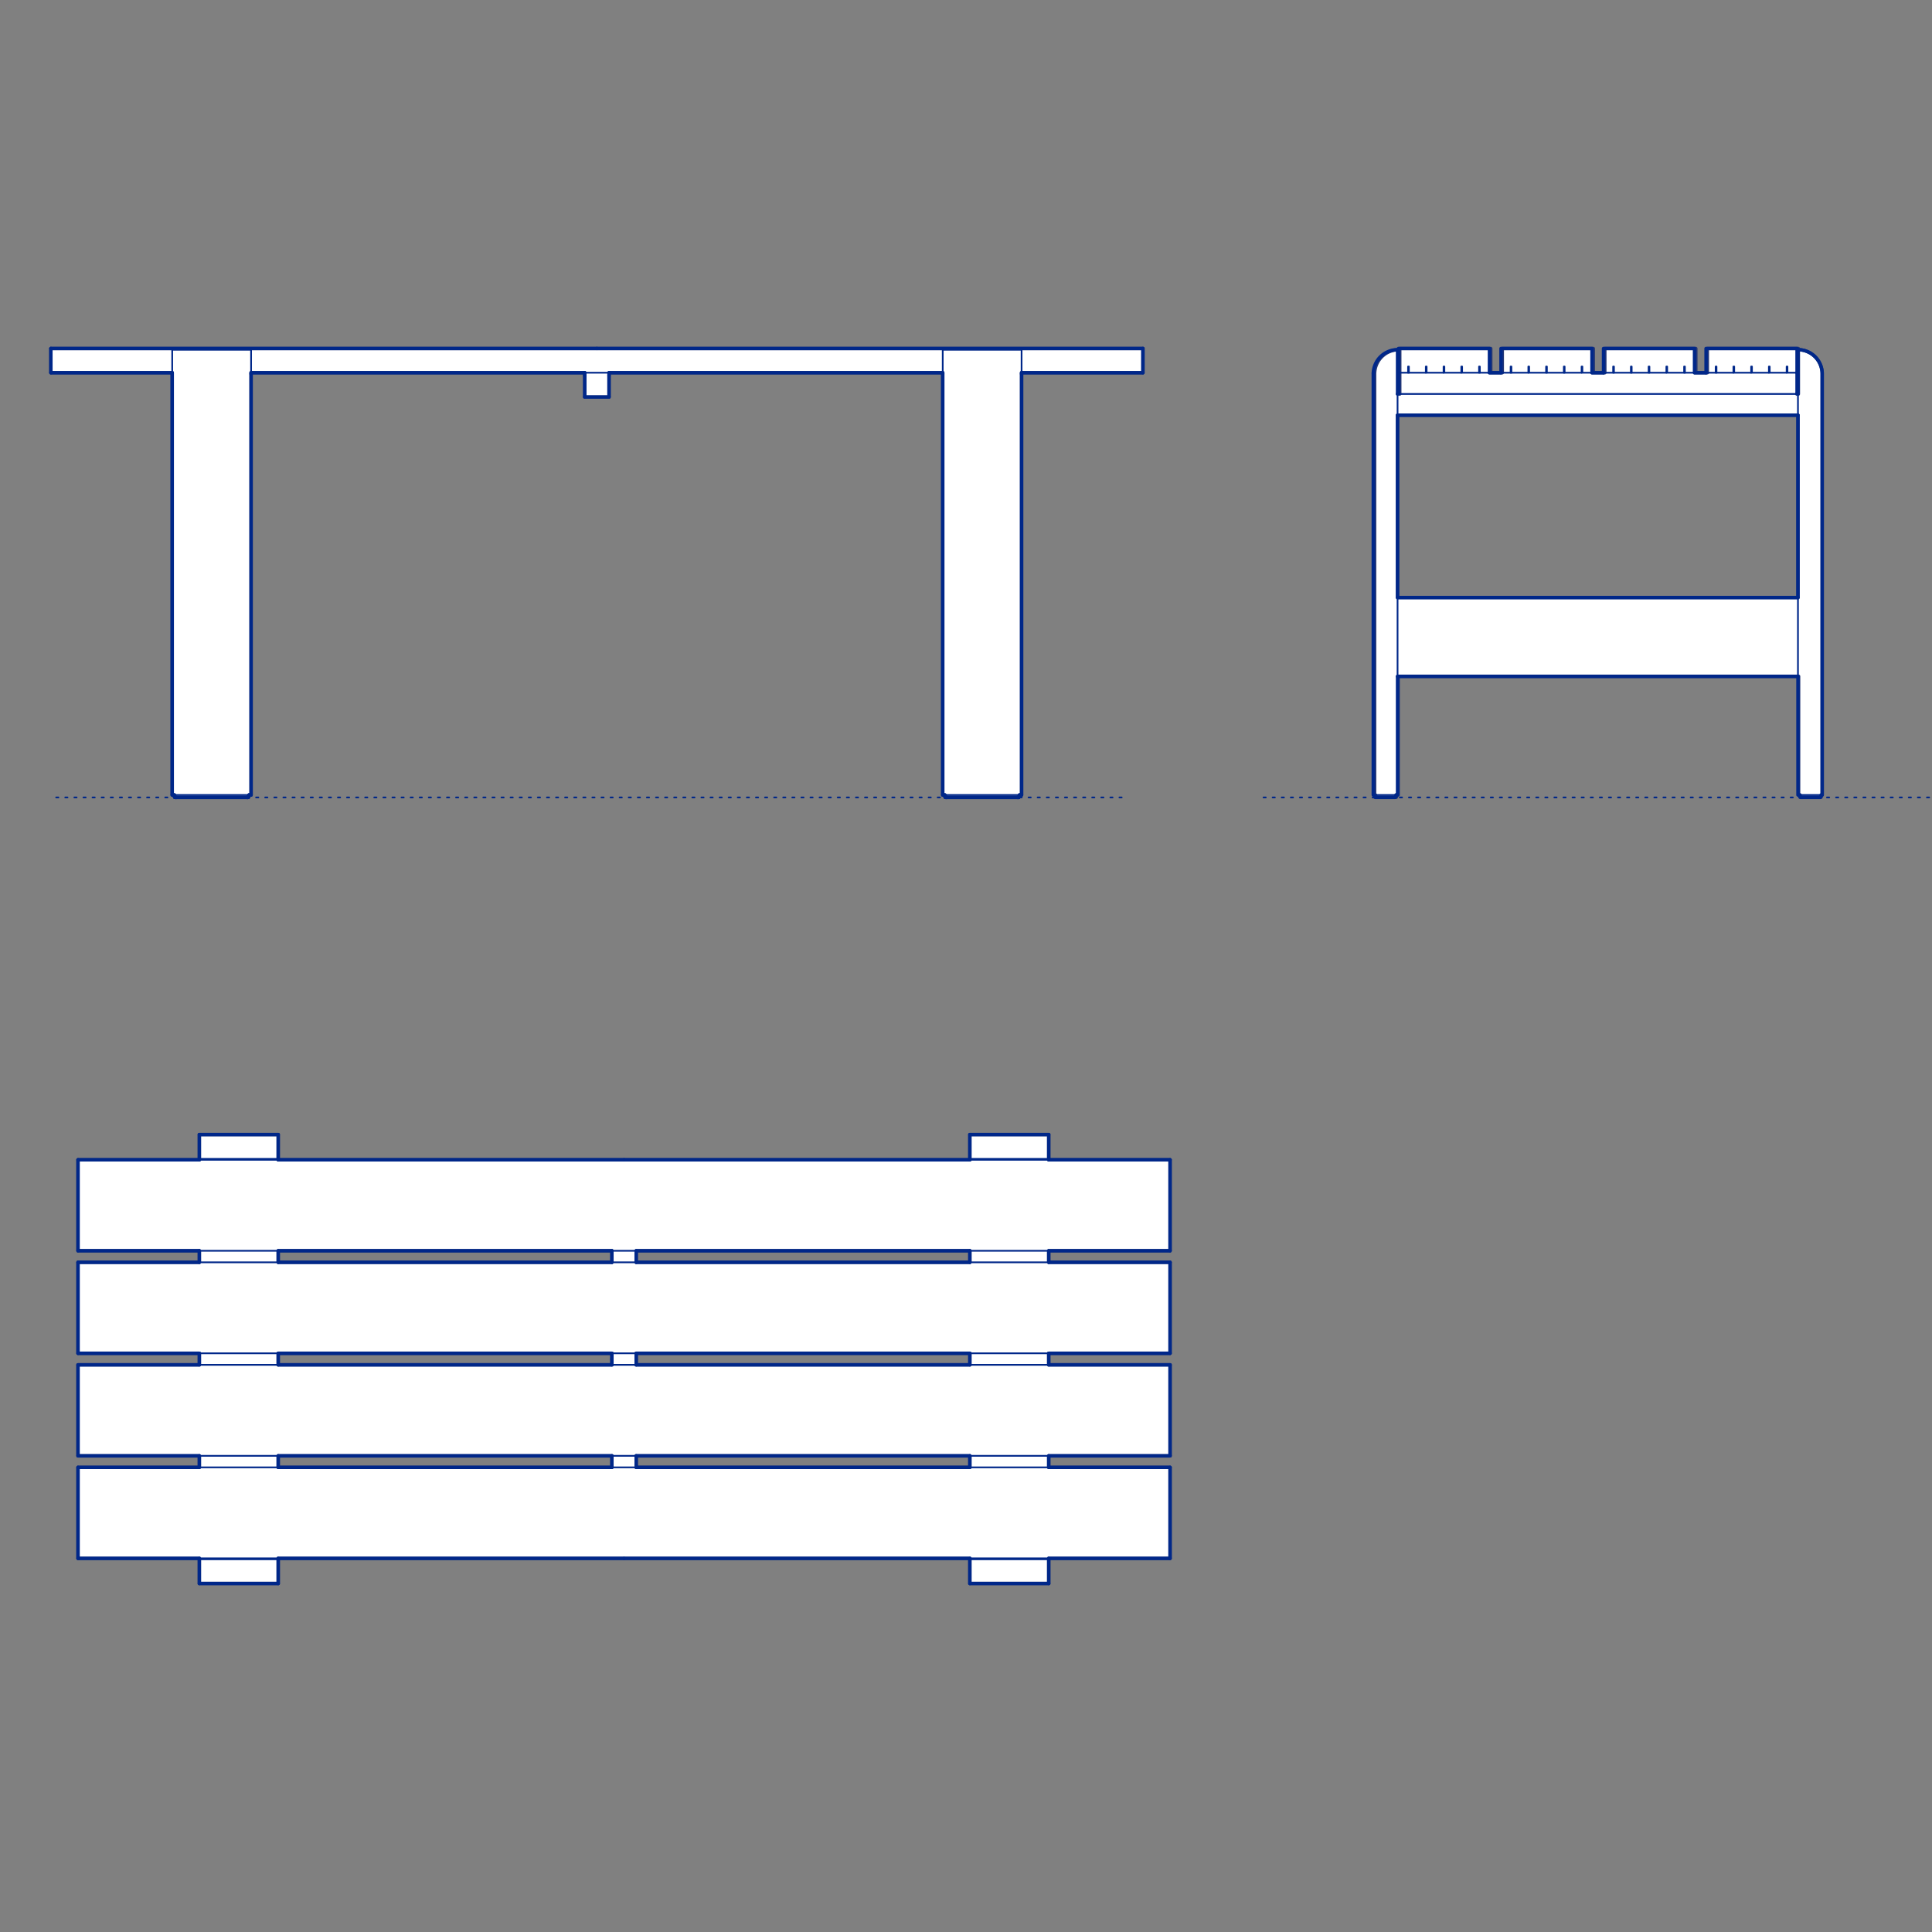 <?xml version="1.0" encoding="UTF-8"?>
<svg xmlns="http://www.w3.org/2000/svg" viewBox="0 0 850.39 850.39">
  <rect x="0" y="0" width="850.39" height="850.39" fill="#808080" stroke="none"/>
  <defs>
    <style>
      .cls-1, .cls-2 {
        stroke-width: .75px;
      }

      .cls-1, .cls-2, .cls-3 {
        fill: none;
        stroke: #002789;
      }

      .cls-1, .cls-2, .cls-3, .cls-4 {
        stroke-linecap: round;
        stroke-linejoin: round;
      }

      .cls-2 {
        stroke-dasharray: 0 0 1 3;
      }

      .cls-3, .cls-4 {
        stroke-width: 1.5px;
      }

      .cls-4 {
        fill: #fff;
        fill-rule: evenodd;
        stroke: #243775;
      }
    </style>
  </defs>
  <g id="Blocks_Fill" data-name="Blocks$Fill">
    <g id="HATCH">
      <path class="cls-4" d="M122.46,499.4h-34.72s0,10.68,0,10.68v.4h-53.41v40.06h53.41s0,5.07,0,5.07h-53.41v40.06h53.41s0,5.07,0,5.07h-53.41v40.06h53.41s0,5.07,0,5.07h-53.41v40.06h53.41s0,.4,0,.4v10.68h34.72s0-10.68,0-10.68v-.4s152.21,0,152.21,0h152.21s0,.4,0,.4v10.68s34.72,0,34.72,0v-10.68s0-.4,0-.4h53.41v-40.06h-53.41s0-5.07,0-5.07h53.41v-40.06h-53.41s0-5.07,0-5.07h53.41v-40.06h-53.41s0-5.07,0-5.07h53.41v-40.06h-53.41s0-.4,0-.4v-10.68h-34.72v10.68s0,.4,0,.4h-152.21s-152.21,0-152.21,0v-.4s0-10.68,0-10.68h0M269.34,640.8v5.07H122.46s0-5.07,0-5.07h146.87M269.34,595.67v5.07H122.46s0-5.07,0-5.07h146.87M269.34,550.54v5.07H122.46v-5.07h146.87M426.89,550.54v5.07h-146.87s0-5.07,0-5.07h146.87M426.89,595.67v5.07h-146.87s0-2.47,0-2.47v-2.61h146.87M426.89,640.8v5.07h-146.87s0-5.07,0-5.07h146.87Z"/>
    </g>
    <g id="HATCH-2" data-name="HATCH">
      <path class="cls-4" d="M790.99,173.41h.4v-19.49s.36,0,.36,0l.36.02.36.03.36.04.36.06.36.07.36.08.35.09.35.1.35.12.34.13.34.14.33.15.33.16.32.17.31.18.31.19.3.21.29.22.29.23.28.23.27.24.26.25.25.26.24.27.23.28.23.29.22.29.21.3.19.31.18.31.17.32.16.33.15.33.14.34.13.34.12.35.1.35.09.35.08.36.07.36.06.36.04.36.03.36.02.36v.36s0,185.33,0,185.33h-.41l-.12.74h0s0,.03,0,.03h0s0,.03,0,.03h0s0,.03,0,.03h0s0,.02,0,.02h0s0,.02,0,.02h0s0,.02,0,.02h0s0,.02,0,.02h0s0,.02,0,.02h0s0,.02,0,.02h0s-.01.02-.01.02h-.01s-.01.02-.01.02h-.01s-.01.02-.01.02h-.01s-.01.01-.01.01h-.01s-.01.01-.01.01h-.01s-.01.01-.01.01h-.01s-.01,0-.01,0h-.01s-.01,0-.01,0h-.01s-.01,0-.01,0h-.01s-.01,0-.01,0h-.01s-.01,0-.01,0h-.01s-8.6,0-8.6,0h-.01s-.01,0-.01,0h-.01s-.01,0-.01,0h-.01s-.01,0-.01,0h-.01s-.01,0-.01,0h-.01s-.01,0-.01,0h-.01s-.01-.01-.01-.01h-.01s-.01-.01-.01-.01h-.01s-.01-.01-.01-.01h-.01s-.01-.02-.01-.02h-.01s-.01-.02-.01-.02h-.01s0-.02,0-.02h0s0-.02,0-.02h0s0-.02,0-.02h0s0-.02,0-.02h0s0-.02,0-.02h0s0-.02,0-.02h0s0-.02,0-.02h0s0-.03,0-.03h0s0-.03,0-.03h0s0-.03,0-.03h0s-.12-.74-.12-.74h-.66v-52.21s0,0,0,0h-176.25s0,52.21,0,52.21h-.66l-.12.74h0s0,.03,0,.03h0s0,.03,0,.03h0s0,.03,0,.03h0s0,.03,0,.03h0s0,.02,0,.02h0s0,.02,0,.02h0s0,.02,0,.02h0s0,.02,0,.02h0s0,.02,0,.02h-.01s-.01.02-.01.02h-.01s-.01.02-.01.02h-.01s-.01.02-.01.02h-.01s-.01.01-.01.01h-.01s-.01.01-.01.01h-.01s-.01.01-.01.01h-.01s-.01,0-.01,0h-.01s-.01,0-.01,0h-.01s-.01,0-.01,0h-.01s-.01,0-.01,0h-.01s-.01,0-.01,0h-8.6s-.01,0-.01,0h-.01s-.01,0-.01,0h-.01s-.01,0-.01,0h-.01s-.01,0-.01,0h-.01s-.01,0-.01,0h-.01s-.01,0-.01,0h-.01s-.01-.01-.01-.01h-.01s-.01-.01-.01-.01h-.01s-.01-.01-.01-.01h-.01s-.01-.02-.01-.02h-.01s-.01-.02-.01-.02h0s0-.02,0-.02h0s0-.02,0-.02h0s0-.02,0-.02h0s0-.02,0-.02h0s0-.02,0-.02h0s0-.02,0-.02h0s0-.02,0-.02h0s0-.03,0-.03h0s0-.03,0-.03h0s0-.03,0-.03l-.12-.73h-.41v-185.69s.06-.73.06-.73l.04-.36.06-.36.07-.36.08-.36.09-.35.1-.35.12-.35.13-.34.14-.34.15-.33.16-.33.17-.32.18-.31.19-.31.21-.3.22-.29.23-.29.23-.28.24-.27.25-.26.26-.25.27-.24.28-.23.29-.23.29-.22.3-.21.31-.19.31-.18.32-.17.33-.16.33-.15.34-.14.34-.13.35-.12.35-.1.35-.09.36-.08.36-.07.36-.06.36-.04.36-.03.36-.02h.36s0,19.49,0,19.49h.4v-9.35s0-10.68,0-10.68h40.06v10.68h5.07v-10.68h40.06v10.68h5.07v-10.68h40.06v10.68h5.07v-10.68h40.06v10.68s0,9.35,0,9.35h0M615.15,182.75v80.25s176.25,0,176.25,0v-80.25h-176.25Z"/>
    </g>
    <g id="HATCH-3" data-name="HATCH">
      <polygon class="cls-4" points="22.39 153.38 22.39 164.06 75.8 164.06 75.8 164.59 75.8 349.92 76.74 349.92 76.85 350.65 76.86 350.67 76.86 350.68 76.86 350.69 76.87 350.71 76.87 350.72 76.87 350.73 76.88 350.74 76.88 350.76 76.89 350.77 76.9 350.78 76.9 350.79 76.91 350.8 76.92 350.81 76.92 350.83 76.93 350.84 76.94 350.85 76.95 350.86 76.96 350.87 76.97 350.88 76.98 350.89 76.99 350.89 77 350.9 77.01 350.91 77.02 350.92 77.03 350.93 77.04 350.93 77.06 350.94 77.07 350.95 77.08 350.95 77.09 350.96 77.1 350.96 77.12 350.97 77.13 350.97 77.14 350.98 77.16 350.98 77.17 350.98 77.18 350.98 77.2 350.99 77.21 350.99 77.22 350.99 77.24 350.99 77.25 350.99 77.27 350.99 77.59 350.99 77.64 350.99 108.68 350.99 108.77 350.99 109.07 350.99 109.09 350.99 109.1 350.99 109.11 350.99 109.13 350.99 109.14 350.98 109.15 350.98 109.17 350.98 109.18 350.98 109.19 350.97 109.21 350.97 109.22 350.96 109.23 350.96 109.25 350.95 109.26 350.94 109.27 350.94 109.28 350.93 109.29 350.92 109.31 350.92 109.32 350.91 109.33 350.9 109.34 350.89 109.35 350.88 109.36 350.87 109.37 350.86 109.38 350.85 109.39 350.84 109.39 350.83 109.4 350.82 109.41 350.81 109.42 350.79 109.42 350.78 109.43 350.77 109.44 350.76 109.44 350.75 109.45 350.73 109.45 350.72 109.46 350.71 109.46 350.69 109.46 350.68 109.47 350.67 109.47 350.65 109.58 349.92 110.52 349.92 110.52 164.59 110.52 164.06 257.39 164.06 257.39 165.4 257.39 174.74 268.07 174.74 268.07 165.4 268.07 164.06 414.95 164.06 414.95 164.59 414.95 349.92 415.88 349.92 416 350.65 416 350.67 416 350.68 416.01 350.69 416.01 350.71 416.01 350.72 416.02 350.73 416.02 350.74 416.03 350.76 416.03 350.77 416.04 350.78 416.05 350.79 416.05 350.8 416.06 350.81 416.07 350.83 416.08 350.84 416.09 350.85 416.09 350.86 416.1 350.87 416.11 350.88 416.12 350.89 416.13 350.89 416.14 350.9 416.15 350.91 416.17 350.92 416.18 350.93 416.19 350.93 416.2 350.94 416.21 350.95 416.22 350.95 416.24 350.96 416.25 350.96 416.26 350.97 416.27 350.97 416.29 350.98 416.3 350.98 416.31 350.98 416.33 350.98 416.34 350.99 416.35 350.99 416.37 350.99 416.38 350.99 416.39 350.99 416.41 350.99 416.7 350.99 416.79 350.99 447.82 350.99 447.88 350.99 448.19 350.99 448.22 350.99 448.23 350.99 448.24 350.99 448.26 350.99 448.27 350.99 448.29 350.98 448.3 350.98 448.31 350.98 448.33 350.98 448.34 350.97 448.35 350.97 448.37 350.96 448.38 350.96 448.39 350.95 448.4 350.94 448.41 350.94 448.43 350.93 448.44 350.92 448.45 350.92 448.46 350.91 448.47 350.9 448.48 350.89 448.49 350.88 448.5 350.87 448.51 350.86 448.52 350.85 448.53 350.84 448.54 350.83 448.55 350.82 448.55 350.81 448.56 350.79 448.57 350.78 448.57 350.77 448.58 350.76 448.59 350.75 448.59 350.73 448.6 350.72 448.6 350.71 448.6 350.69 448.61 350.68 448.61 350.67 448.61 350.65 448.73 349.92 449.66 349.92 449.66 164.59 449.66 164.06 503.07 164.06 503.07 153.38 262.73 153.38 22.39 153.38"/>
    </g>
  </g>
  <g id="Blocks_Inner" data-name="Blocks$Inner">
    <g id="POLYLINE">
      <polyline class="cls-1" points="280.02 595.67 280.02 598.28 280.02 600.75"/>
    </g>
    <g id="POLYLINE-2" data-name="POLYLINE">
      <polyline class="cls-1" points="269.34 595.67 269.34 598.28 269.34 600.75"/>
    </g>
    <g id="POLYLINE-3" data-name="POLYLINE">
      <line class="cls-1" x1="122.46" y1="685.93" x2="122.46" y2="686.33"/>
    </g>
    <g id="POLYLINE-4" data-name="POLYLINE">
      <line class="cls-1" x1="122.46" y1="510.09" x2="122.46" y2="510.49"/>
    </g>
    <g id="POLYLINE-5" data-name="POLYLINE">
      <line class="cls-1" x1="426.89" y1="685.93" x2="426.89" y2="686.33"/>
    </g>
    <g id="POLYLINE-6" data-name="POLYLINE">
      <polygon class="cls-1" points="274.68 595.67 34.34 595.67 34.34 555.62 274.68 555.62 515.02 555.62 515.02 595.67 274.68 595.67"/>
    </g>
    <g id="POLYLINE-7" data-name="POLYLINE">
      <polygon class="cls-1" points="274.68 640.8 34.34 640.8 34.34 600.75 274.68 600.75 515.02 600.75 515.02 640.8 274.68 640.8"/>
    </g>
    <g id="POLYLINE-8" data-name="POLYLINE">
      <polygon class="cls-1" points="274.68 685.93 34.34 685.93 34.34 645.88 274.68 645.88 515.02 645.88 515.02 685.93 274.68 685.93"/>
    </g>
    <g id="POLYLINE-9" data-name="POLYLINE">
      <polygon class="cls-1" points="274.68 550.54 34.34 550.54 34.34 510.49 274.68 510.49 515.02 510.49 515.02 550.54 274.68 550.54"/>
    </g>
    <g id="POLYLINE-10" data-name="POLYLINE">
      <rect class="cls-1" x="87.75" y="499.4" width="34.72" height="10.68"/>
    </g>
    <g id="POLYLINE-11" data-name="POLYLINE">
      <polyline class="cls-1" points="461.61 686.33 426.89 686.33 426.89 697.01 461.61 697.01 461.61 686.33 461.61 685.93"/>
    </g>
    <g id="POLYLINE-12" data-name="POLYLINE">
      <polyline class="cls-1" points="87.75 685.93 87.75 686.33 87.75 697.01 122.46 697.01 122.46 686.33 87.75 686.33"/>
    </g>
    <g id="POLYLINE-13" data-name="POLYLINE">
      <polyline class="cls-1" points="426.89 510.09 461.61 510.09 461.61 499.4 426.89 499.4 426.89 510.09 426.89 510.49"/>
    </g>
    <g id="LINE">
      <line class="cls-1" x1="461.61" y1="510.49" x2="461.61" y2="510.09"/>
    </g>
    <g id="LINE-2" data-name="LINE">
      <line class="cls-1" x1="280.02" y1="550.54" x2="280.02" y2="555.62"/>
    </g>
    <g id="LINE-3" data-name="LINE">
      <line class="cls-1" x1="269.34" y1="550.54" x2="269.34" y2="555.62"/>
    </g>
    <g id="LINE-4" data-name="LINE">
      <line class="cls-1" x1="280.02" y1="640.8" x2="280.02" y2="645.88"/>
    </g>
    <g id="LINE-5" data-name="LINE">
      <line class="cls-1" x1="269.34" y1="640.8" x2="269.34" y2="645.88"/>
    </g>
    <g id="LINE-6" data-name="LINE">
      <line class="cls-1" x1="461.61" y1="640.8" x2="461.61" y2="645.88"/>
    </g>
    <g id="LINE-7" data-name="LINE">
      <line class="cls-1" x1="461.61" y1="595.67" x2="461.61" y2="600.75"/>
    </g>
    <g id="LINE-8" data-name="LINE">
      <line class="cls-1" x1="87.75" y1="550.54" x2="87.75" y2="555.62"/>
    </g>
    <g id="LINE-9" data-name="LINE">
      <line class="cls-1" x1="87.75" y1="595.67" x2="87.75" y2="600.75"/>
    </g>
    <g id="LINE-10" data-name="LINE">
      <line class="cls-1" x1="122.46" y1="600.75" x2="122.46" y2="595.67"/>
    </g>
    <g id="LINE-11" data-name="LINE">
      <line class="cls-1" x1="122.46" y1="645.88" x2="122.46" y2="640.8"/>
    </g>
    <g id="LINE-12" data-name="LINE">
      <line class="cls-1" x1="87.75" y1="640.8" x2="87.75" y2="645.88"/>
    </g>
    <g id="LINE-13" data-name="LINE">
      <line class="cls-1" x1="426.89" y1="645.88" x2="426.89" y2="640.8"/>
    </g>
    <g id="LINE-14" data-name="LINE">
      <line class="cls-1" x1="426.89" y1="600.75" x2="426.89" y2="595.67"/>
    </g>
    <g id="LINE-15" data-name="LINE">
      <line class="cls-1" x1="426.89" y1="555.62" x2="426.89" y2="550.54"/>
    </g>
    <g id="LINE-16" data-name="LINE">
      <line class="cls-1" x1="122.46" y1="555.62" x2="122.46" y2="550.54"/>
    </g>
    <g id="LINE-17" data-name="LINE">
      <line class="cls-1" x1="461.61" y1="550.54" x2="461.61" y2="555.62"/>
    </g>
    <g id="LINE-18" data-name="LINE">
      <line class="cls-1" x1="87.75" y1="510.49" x2="87.75" y2="510.09"/>
    </g>
    <g id="POLYLINE-14" data-name="POLYLINE">
      <polyline class="cls-1" points="655.6 164.06 655.6 153.38 615.55 153.38 615.55 164.06"/>
    </g>
    <g id="POLYLINE-15" data-name="POLYLINE">
      <polyline class="cls-1" points="619.78 164.06 619.78 161.34 620.14 161.34 620.14 164.06"/>
    </g>
    <g id="POLYLINE-16" data-name="POLYLINE">
      <polyline class="cls-1" points="615.55 173.41 615.55 164.06 619.78 164.06 620.13 164.06 627.59 164.06"/>
    </g>
    <g id="POLYLINE-17" data-name="POLYLINE">
      <polyline class="cls-1" points="635.4 164.06 627.94 164.06 627.59 164.06 627.59 161.34 627.94 161.34 627.94 164.06"/>
    </g>
    <g id="POLYLINE-18" data-name="POLYLINE">
      <polyline class="cls-1" points="635.75 164.06 635.4 164.06 635.4 161.34 635.75 161.34 635.75 164.06 643.21 164.06"/>
    </g>
    <g id="POLYLINE-19" data-name="POLYLINE">
      <polyline class="cls-1" points="643.56 164.06 643.21 164.06 643.21 161.34 643.56 161.34 643.56 164.06 651.02 164.06 651.37 164.06"/>
    </g>
    <g id="POLYLINE-20" data-name="POLYLINE">
      <polyline class="cls-1" points="651.02 164.06 651.02 161.34 651.37 161.34 651.37 164.06 655.6 164.06 660.68 164.06 664.91 164.06 665.27 164.06 672.72 164.06"/>
    </g>
    <g id="POLYLINE-21" data-name="POLYLINE">
      <polyline class="cls-1" points="745.86 164.06 745.86 153.38 705.81 153.38 705.81 164.06"/>
    </g>
    <g id="POLYLINE-22" data-name="POLYLINE">
      <polyline class="cls-1" points="710.04 164.06 710.04 161.34 710.4 161.34 710.4 164.06"/>
    </g>
    <g id="POLYLINE-23" data-name="POLYLINE">
      <polyline class="cls-1" points="717.85 164.06 717.85 161.34 718.2 161.34 718.2 164.06"/>
    </g>
    <g id="POLYLINE-24" data-name="POLYLINE">
      <polyline class="cls-1" points="726.01 164.06 725.66 164.06 718.2 164.06 717.85 164.06 710.4 164.06 710.04 164.06 705.81 164.06 700.73 164.06 696.5 164.06 696.15 164.06 696.15 161.34 696.5 161.34 696.5 164.06"/>
    </g>
    <g id="POLYLINE-25" data-name="POLYLINE">
      <polyline class="cls-1" points="725.66 164.06 725.66 161.34 726.01 161.34 726.01 164.06 733.47 164.06"/>
    </g>
    <g id="POLYLINE-26" data-name="POLYLINE">
      <polyline class="cls-1" points="741.63 164.06 741.28 164.06 733.82 164.06 733.47 164.06 733.47 161.34 733.82 161.34 733.82 164.06"/>
    </g>
    <g id="POLYLINE-27" data-name="POLYLINE">
      <polyline class="cls-1" points="741.28 164.06 741.28 161.34 741.63 161.34 741.63 164.06 745.86 164.06 750.94 164.06 755.17 164.06 755.53 164.06"/>
    </g>
    <g id="POLYLINE-28" data-name="POLYLINE">
      <polyline class="cls-1" points="791.39 263 791.39 182.75 791.39 173.41"/>
    </g>
    <g id="POLYLINE-29" data-name="POLYLINE">
      <polyline class="cls-1" points="790.99 164.06 790.99 153.38 750.94 153.38 750.94 164.06"/>
    </g>
    <g id="POLYLINE-30" data-name="POLYLINE">
      <polyline class="cls-1" points="755.17 164.06 755.17 161.34 755.53 161.34 755.53 164.06 762.98 164.06"/>
    </g>
    <g id="POLYLINE-31" data-name="POLYLINE">
      <polyline class="cls-1" points="763.33 164.06 762.98 164.06 762.98 161.34 763.33 161.34 763.33 164.06 770.79 164.06"/>
    </g>
    <g id="POLYLINE-32" data-name="POLYLINE">
      <polyline class="cls-1" points="778.6 164.06 771.14 164.06 770.79 164.06 770.79 161.34 771.14 161.34 771.14 164.06"/>
    </g>
    <g id="POLYLINE-33" data-name="POLYLINE">
      <polyline class="cls-1" points="778.95 164.06 778.6 164.06 778.6 161.34 778.95 161.34 778.95 164.06 786.41 164.06"/>
    </g>
    <g id="POLYLINE-34" data-name="POLYLINE">
      <polyline class="cls-1" points="786.76 164.06 786.41 164.06 786.41 161.34 786.76 161.34 786.76 164.06 790.99 164.06 790.99 173.41"/>
    </g>
    <g id="POLYLINE-35" data-name="POLYLINE">
      <polyline class="cls-1" points="700.73 164.06 700.73 153.38 660.68 153.38 660.68 164.06"/>
    </g>
    <g id="POLYLINE-36" data-name="POLYLINE">
      <polyline class="cls-1" points="664.91 164.06 664.91 161.34 665.27 161.34 665.27 164.06"/>
    </g>
    <g id="POLYLINE-37" data-name="POLYLINE">
      <polyline class="cls-1" points="673.07 164.06 672.72 164.06 672.72 161.34 673.07 161.34 673.07 164.06 680.53 164.06 680.88 164.06"/>
    </g>
    <g id="POLYLINE-38" data-name="POLYLINE">
      <polyline class="cls-1" points="688.34 164.06 688.34 161.34 688.69 161.34 688.69 164.06 696.15 164.06"/>
    </g>
    <g id="POLYLINE-39" data-name="POLYLINE">
      <polyline class="cls-1" points="680.53 164.06 680.53 161.34 680.88 161.34 680.88 164.06 688.34 164.06 688.69 164.06"/>
    </g>
    <g id="POLYLINE-40" data-name="POLYLINE">
      <polyline class="cls-1" points="615.15 173.41 791.39 173.41 791.39 153.91 791.76 153.92 792.12 153.94 792.49 153.97 792.85 154.01 793.21 154.07 793.57 154.14 793.92 154.22 794.28 154.31 794.63 154.41 794.97 154.53 795.31 154.66 795.65 154.8 795.98 154.95 796.31 155.11 796.63 155.28 796.94 155.47 797.25 155.66 797.55 155.87 797.85 156.08 798.14 156.31 798.41 156.54 798.69 156.79 798.95 157.04 799.2 157.3 799.45 157.57 799.68 157.85 799.91 158.14 800.12 158.43 800.33 158.74 800.52 159.04 800.71 159.36 800.88 159.68 801.04 160.01 801.19 160.34 801.33 160.68 801.46 161.02 801.58 161.36 801.68 161.71 801.77 162.07 801.85 162.42 801.92 162.78 801.98 163.14 802.02 163.5 802.05 163.87 802.07 164.23 802.08 164.59 802.08 349.92 791.39 349.92 791.39 297.72 791.39 263 615.15 263"/>
    </g>
    <g id="POLYLINE-41" data-name="POLYLINE">
      <polyline class="cls-1" points="801.67 349.92 801.55 350.65 801.55 350.67 801.55 350.68 801.54 350.69 801.54 350.71 801.54 350.72 801.53 350.73 801.53 350.74 801.52 350.76 801.52 350.77 801.51 350.78 801.5 350.79 801.5 350.8 801.49 350.81 801.48 350.83 801.47 350.84 801.46 350.85 801.46 350.86 801.45 350.87 801.44 350.88 801.43 350.89 801.42 350.89 801.41 350.9 801.4 350.91 801.38 350.92 801.37 350.93 801.36 350.93 801.35 350.94 801.34 350.95 801.33 350.95 801.31 350.96 801.3 350.96 801.29 350.97 801.28 350.97 801.26 350.98 801.25 350.98 801.24 350.98 801.22 350.98 801.21 350.99 801.2 350.99 801.18 350.99 801.17 350.99 801.16 350.99 800.85 350.99 800.76 350.99 792.96 350.99 792.87 350.99 792.58 350.99 792.57 350.99 792.55 350.99 792.54 350.99 792.53 350.99 792.51 350.99 792.5 350.98 792.49 350.98 792.47 350.98 792.46 350.98 792.45 350.97 792.43 350.97 792.42 350.96 792.41 350.96 792.4 350.95 792.38 350.95 792.37 350.94 792.36 350.93 792.35 350.93 792.34 350.92 792.33 350.91 792.32 350.9 792.31 350.89 792.3 350.89 792.29 350.88 792.28 350.87 792.27 350.86 792.26 350.85 792.25 350.84 792.24 350.83 792.23 350.81 792.23 350.8 792.22 350.79 792.21 350.78 792.21 350.77 792.2 350.76 792.2 350.74 792.19 350.73 792.19 350.72 792.18 350.71 792.18 350.69 792.18 350.68 792.17 350.67 792.17 350.65 792.05 349.92"/>
    </g>
    <g id="POLYLINE-42" data-name="POLYLINE">
      <polyline class="cls-1" points="604.87 349.92 604.99 350.65 604.99 350.67 604.99 350.68 605 350.69 605 350.71 605.01 350.72 605.01 350.73 605.01 350.74 605.02 350.76 605.03 350.77 605.03 350.78 605.04 350.79 605.05 350.8 605.05 350.81 605.06 350.83 605.07 350.84 605.08 350.85 605.09 350.86 605.1 350.87 605.1 350.88 605.11 350.89 605.12 350.89 605.13 350.9 605.15 350.91 605.16 350.92 605.17 350.93 605.18 350.93 605.19 350.94 605.2 350.95 605.21 350.95 605.23 350.96 605.24 350.96 605.25 350.97 605.27 350.97 605.28 350.98 605.29 350.98 605.3 350.98 605.32 350.98 605.33 350.99 605.34 350.99 605.36 350.99 605.37 350.99 605.38 350.99 605.4 350.99 605.69 350.99 605.78 350.99 613.58 350.99 613.67 350.99 613.96 350.99 613.98 350.99 613.99 350.99 614 350.99 614.02 350.99 614.03 350.99 614.04 350.98 614.06 350.98 614.07 350.98 614.08 350.98 614.1 350.97 614.11 350.97 614.12 350.96 614.14 350.96 614.15 350.95 614.16 350.94 614.17 350.94 614.19 350.93 614.2 350.92 614.21 350.92 614.22 350.91 614.23 350.9 614.24 350.89 614.25 350.88 614.26 350.87 614.27 350.86 614.28 350.85 614.29 350.84 614.3 350.83 614.3 350.82 614.31 350.81 614.32 350.79 614.33 350.78 614.33 350.77 614.34 350.76 614.34 350.75 614.35 350.73 614.35 350.72 614.36 350.71 614.36 350.69 614.37 350.68 614.37 350.67 614.37 350.65 614.49 349.92"/>
    </g>
    <g id="POLYLINE-43" data-name="POLYLINE">
      <polygon class="cls-1" points="604.47 164.23 604.49 163.87 604.52 163.5 604.56 163.14 604.62 162.78 604.69 162.42 604.77 162.07 604.86 161.71 604.97 161.36 605.08 161.02 605.21 160.68 605.35 160.34 605.5 160.01 605.66 159.68 605.84 159.36 606.02 159.04 606.21 158.74 606.42 158.43 606.64 158.14 606.86 157.85 607.1 157.57 607.34 157.3 607.59 157.04 607.86 156.79 608.13 156.54 608.41 156.31 608.69 156.08 608.99 155.87 609.29 155.66 609.6 155.47 609.91 155.28 610.23 155.11 610.56 154.95 610.89 154.8 611.23 154.66 611.57 154.53 611.92 154.41 612.26 154.31 612.62 154.22 612.97 154.14 613.33 154.07 613.69 154.01 614.05 153.97 614.42 153.94 614.78 153.92 615.15 153.91 615.15 349.92 604.46 349.92 604.46 164.59 604.47 164.23"/>
    </g>
    <g id="LINE-19" data-name="LINE">
      <line class="cls-1" x1="615.15" y1="182.75" x2="791.39" y2="182.75"/>
    </g>
    <g id="LINE-20" data-name="LINE">
      <line class="cls-1" x1="615.15" y1="297.72" x2="791.39" y2="297.72"/>
    </g>
    <g id="POLYLINE-44" data-name="POLYLINE">
      <polyline class="cls-1" points="109.58 349.92 109.47 350.65 109.47 350.67 109.46 350.68 109.46 350.69 109.46 350.71 109.45 350.72 109.45 350.73 109.44 350.75 109.44 350.76 109.43 350.77 109.42 350.78 109.42 350.79 109.41 350.81 109.4 350.82 109.39 350.83 109.39 350.84 109.38 350.85 109.37 350.86 109.36 350.87 109.35 350.88 109.34 350.89 109.33 350.9 109.32 350.91 109.31 350.92 109.29 350.92 109.28 350.93 109.27 350.94 109.26 350.94 109.25 350.95 109.23 350.96 109.22 350.96 109.21 350.97 109.19 350.97 109.18 350.98 109.17 350.98 109.15 350.98 109.14 350.98 109.13 350.99 109.11 350.99 109.1 350.99 109.09 350.99 109.07 350.99 108.77 350.99 108.68 350.99 77.64 350.99 77.59 350.99 77.27 350.99 77.25 350.99 77.24 350.99 77.22 350.99 77.21 350.99 77.2 350.99 77.18 350.98 77.17 350.98 77.16 350.98 77.14 350.98 77.13 350.97 77.12 350.97 77.1 350.96 77.09 350.96 77.08 350.95 77.07 350.95 77.06 350.94 77.04 350.93 77.03 350.93 77.02 350.92 77.01 350.91 77 350.9 76.99 350.89 76.98 350.89 76.97 350.88 76.96 350.87 76.95 350.86 76.94 350.85 76.93 350.84 76.92 350.83 76.92 350.81 76.91 350.8 76.9 350.79 76.9 350.78 76.89 350.77 76.88 350.76 76.88 350.74 76.87 350.73 76.87 350.72 76.87 350.71 76.86 350.69 76.86 350.68 76.86 350.67 76.85 350.65 76.74 349.92"/>
    </g>
    <g id="POLYLINE-45" data-name="POLYLINE">
      <polyline class="cls-1" points="415.88 349.92 416 350.65 416 350.67 416 350.68 416.01 350.69 416.01 350.71 416.01 350.72 416.02 350.73 416.02 350.74 416.03 350.76 416.03 350.77 416.04 350.78 416.05 350.79 416.05 350.8 416.06 350.81 416.07 350.83 416.08 350.84 416.09 350.85 416.09 350.86 416.1 350.87 416.11 350.88 416.12 350.89 416.13 350.89 416.14 350.9 416.15 350.91 416.17 350.92 416.18 350.93 416.19 350.93 416.2 350.94 416.21 350.95 416.22 350.95 416.24 350.96 416.25 350.96 416.26 350.97 416.27 350.97 416.29 350.98 416.3 350.98 416.31 350.98 416.33 350.98 416.34 350.99 416.35 350.99 416.37 350.99 416.38 350.99 416.39 350.99 416.41 350.99 416.7 350.99 416.79 350.99 447.82 350.99 447.88 350.99 448.19 350.99 448.22 350.99 448.23 350.99 448.24 350.99 448.26 350.99 448.27 350.99 448.29 350.98 448.3 350.98 448.31 350.98 448.33 350.98 448.34 350.97 448.35 350.97 448.37 350.96 448.38 350.96 448.39 350.95 448.4 350.94 448.41 350.94 448.43 350.93 448.44 350.92 448.45 350.92 448.46 350.91 448.47 350.9 448.48 350.89 448.49 350.88 448.5 350.87 448.51 350.86 448.52 350.85 448.53 350.84 448.54 350.83 448.55 350.82 448.55 350.81 448.56 350.79 448.57 350.78 448.57 350.77 448.58 350.76 448.59 350.75 448.59 350.73 448.6 350.72 448.6 350.71 448.6 350.69 448.61 350.68 448.61 350.67 448.61 350.65 448.73 349.92"/>
    </g>
    <g id="POLYLINE-46" data-name="POLYLINE">
      <polyline class="cls-1" points="268.07 164.06 268.07 165.4 268.07 174.74 257.39 174.74 257.39 165.4 257.39 164.06"/>
    </g>
    <g id="POLYLINE-47" data-name="POLYLINE">
      <polyline class="cls-1" points="414.95 164.06 262.73 164.06 110.52 164.06"/>
    </g>
    <g id="POLYLINE-48" data-name="POLYLINE">
      <polyline class="cls-1" points="75.8 164.06 22.39 164.06 22.39 153.38 262.73 153.38 503.07 153.38 503.07 164.06 449.66 164.06"/>
    </g>
    <g id="POLYLINE-49" data-name="POLYLINE">
      <polygon class="cls-1" points="414.95 153.91 414.95 164.59 414.95 349.92 449.66 349.92 449.66 164.59 449.66 153.91 414.95 153.91"/>
    </g>
    <g id="POLYLINE-50" data-name="POLYLINE">
      <polygon class="cls-1" points="110.52 164.59 110.52 153.91 75.8 153.91 75.8 164.59 75.8 349.92 110.52 349.92 110.52 164.59"/>
    </g>
  </g>
  <g id="Blocks_Outline" data-name="Blocks$Outline">
    <g id="POLYLINE-51" data-name="POLYLINE">
      <line class="cls-3" x1="426.89" y1="640.8" x2="426.89" y2="645.88"/>
    </g>
    <g id="POLYLINE-52" data-name="POLYLINE">
      <line class="cls-3" x1="426.89" y1="645.88" x2="280.02" y2="645.88"/>
    </g>
    <g id="POLYLINE-53" data-name="POLYLINE">
      <line class="cls-3" x1="280.02" y1="645.88" x2="280.02" y2="640.8"/>
    </g>
    <g id="POLYLINE-54" data-name="POLYLINE">
      <line class="cls-3" x1="280.02" y1="640.8" x2="426.89" y2="640.8"/>
    </g>
    <g id="POLYLINE-55" data-name="POLYLINE">
      <line class="cls-3" x1="426.89" y1="595.67" x2="426.89" y2="600.75"/>
    </g>
    <g id="POLYLINE-56" data-name="POLYLINE">
      <line class="cls-3" x1="426.89" y1="600.75" x2="280.02" y2="600.75"/>
    </g>
    <g id="POLYLINE-57" data-name="POLYLINE">
      <line class="cls-3" x1="280.02" y1="600.75" x2="280.02" y2="598.28"/>
    </g>
    <g id="POLYLINE-58" data-name="POLYLINE">
      <line class="cls-3" x1="280.02" y1="598.28" x2="280.02" y2="595.67"/>
    </g>
    <g id="POLYLINE-59" data-name="POLYLINE">
      <line class="cls-3" x1="280.02" y1="595.67" x2="426.89" y2="595.67"/>
    </g>
    <g id="POLYLINE-60" data-name="POLYLINE">
      <line class="cls-3" x1="426.89" y1="550.54" x2="426.89" y2="555.62"/>
    </g>
    <g id="POLYLINE-61" data-name="POLYLINE">
      <line class="cls-3" x1="426.89" y1="555.62" x2="280.02" y2="555.62"/>
    </g>
    <g id="POLYLINE-62" data-name="POLYLINE">
      <line class="cls-3" x1="280.02" y1="555.62" x2="280.02" y2="550.54"/>
    </g>
    <g id="POLYLINE-63" data-name="POLYLINE">
      <line class="cls-3" x1="280.02" y1="550.54" x2="426.89" y2="550.54"/>
    </g>
    <g id="POLYLINE-64" data-name="POLYLINE">
      <line class="cls-3" x1="269.34" y1="550.54" x2="269.34" y2="555.62"/>
    </g>
    <g id="POLYLINE-65" data-name="POLYLINE">
      <line class="cls-3" x1="269.34" y1="555.62" x2="122.46" y2="555.62"/>
    </g>
    <g id="POLYLINE-66" data-name="POLYLINE">
      <line class="cls-3" x1="122.46" y1="555.62" x2="122.46" y2="550.54"/>
    </g>
    <g id="POLYLINE-67" data-name="POLYLINE">
      <line class="cls-3" x1="122.46" y1="550.54" x2="269.34" y2="550.54"/>
    </g>
    <g id="POLYLINE-68" data-name="POLYLINE">
      <line class="cls-3" x1="269.34" y1="595.67" x2="269.34" y2="598.28"/>
    </g>
    <g id="POLYLINE-69" data-name="POLYLINE">
      <line class="cls-3" x1="269.34" y1="598.28" x2="269.34" y2="600.75"/>
    </g>
    <g id="POLYLINE-70" data-name="POLYLINE">
      <line class="cls-3" x1="269.34" y1="600.75" x2="122.46" y2="600.75"/>
    </g>
    <g id="POLYLINE-71" data-name="POLYLINE">
      <line class="cls-3" x1="122.46" y1="600.75" x2="122.46" y2="595.67"/>
    </g>
    <g id="POLYLINE-72" data-name="POLYLINE">
      <line class="cls-3" x1="122.46" y1="595.67" x2="269.34" y2="595.67"/>
    </g>
    <g id="POLYLINE-73" data-name="POLYLINE">
      <line class="cls-3" x1="269.34" y1="640.8" x2="269.34" y2="645.88"/>
    </g>
    <g id="POLYLINE-74" data-name="POLYLINE">
      <line class="cls-3" x1="269.34" y1="645.88" x2="122.46" y2="645.88"/>
    </g>
    <g id="POLYLINE-75" data-name="POLYLINE">
      <line class="cls-3" x1="122.46" y1="645.88" x2="122.46" y2="640.8"/>
    </g>
    <g id="POLYLINE-76" data-name="POLYLINE">
      <line class="cls-3" x1="122.46" y1="640.8" x2="269.34" y2="640.8"/>
    </g>
    <g id="POLYLINE-77" data-name="POLYLINE">
      <line class="cls-3" x1="122.46" y1="499.4" x2="87.75" y2="499.4"/>
    </g>
    <g id="POLYLINE-78" data-name="POLYLINE">
      <line class="cls-3" x1="87.75" y1="499.4" x2="87.75" y2="510.09"/>
    </g>
    <g id="POLYLINE-79" data-name="POLYLINE">
      <line class="cls-3" x1="87.75" y1="510.09" x2="87.75" y2="510.49"/>
    </g>
    <g id="POLYLINE-80" data-name="POLYLINE">
      <line class="cls-3" x1="87.75" y1="510.49" x2="34.34" y2="510.49"/>
    </g>
    <g id="POLYLINE-81" data-name="POLYLINE">
      <line class="cls-3" x1="34.34" y1="510.49" x2="34.34" y2="550.54"/>
    </g>
    <g id="POLYLINE-82" data-name="POLYLINE">
      <line class="cls-3" x1="34.34" y1="550.54" x2="87.75" y2="550.54"/>
    </g>
    <g id="POLYLINE-83" data-name="POLYLINE">
      <line class="cls-3" x1="87.75" y1="550.54" x2="87.75" y2="555.62"/>
    </g>
    <g id="POLYLINE-84" data-name="POLYLINE">
      <line class="cls-3" x1="87.75" y1="555.62" x2="34.34" y2="555.62"/>
    </g>
    <g id="POLYLINE-85" data-name="POLYLINE">
      <line class="cls-3" x1="34.34" y1="555.62" x2="34.34" y2="595.67"/>
    </g>
    <g id="POLYLINE-86" data-name="POLYLINE">
      <line class="cls-3" x1="34.34" y1="595.67" x2="87.75" y2="595.67"/>
    </g>
    <g id="POLYLINE-87" data-name="POLYLINE">
      <line class="cls-3" x1="87.75" y1="595.67" x2="87.75" y2="600.75"/>
    </g>
    <g id="POLYLINE-88" data-name="POLYLINE">
      <line class="cls-3" x1="87.75" y1="600.75" x2="34.34" y2="600.75"/>
    </g>
    <g id="POLYLINE-89" data-name="POLYLINE">
      <line class="cls-3" x1="34.34" y1="600.75" x2="34.34" y2="640.8"/>
    </g>
    <g id="POLYLINE-90" data-name="POLYLINE">
      <line class="cls-3" x1="34.34" y1="640.8" x2="87.75" y2="640.8"/>
    </g>
    <g id="POLYLINE-91" data-name="POLYLINE">
      <line class="cls-3" x1="87.75" y1="640.8" x2="87.75" y2="645.88"/>
    </g>
    <g id="POLYLINE-92" data-name="POLYLINE">
      <line class="cls-3" x1="87.75" y1="645.88" x2="34.34" y2="645.88"/>
    </g>
    <g id="POLYLINE-93" data-name="POLYLINE">
      <line class="cls-3" x1="34.34" y1="645.88" x2="34.34" y2="685.93"/>
    </g>
    <g id="POLYLINE-94" data-name="POLYLINE">
      <line class="cls-3" x1="34.34" y1="685.93" x2="87.75" y2="685.93"/>
    </g>
    <g id="POLYLINE-95" data-name="POLYLINE">
      <line class="cls-3" x1="87.75" y1="685.93" x2="87.75" y2="686.33"/>
    </g>
    <g id="POLYLINE-96" data-name="POLYLINE">
      <line class="cls-3" x1="87.75" y1="686.33" x2="87.75" y2="697.01"/>
    </g>
    <g id="POLYLINE-97" data-name="POLYLINE">
      <line class="cls-3" x1="87.75" y1="697.01" x2="122.46" y2="697.01"/>
    </g>
    <g id="POLYLINE-98" data-name="POLYLINE">
      <line class="cls-3" x1="122.46" y1="697.01" x2="122.46" y2="686.33"/>
    </g>
    <g id="POLYLINE-99" data-name="POLYLINE">
      <line class="cls-3" x1="122.46" y1="686.33" x2="122.46" y2="685.93"/>
    </g>
    <g id="POLYLINE-100" data-name="POLYLINE">
      <line class="cls-3" x1="122.46" y1="685.93" x2="274.68" y2="685.93"/>
    </g>
    <g id="POLYLINE-101" data-name="POLYLINE">
      <line class="cls-3" x1="274.68" y1="685.93" x2="426.89" y2="685.93"/>
    </g>
    <g id="POLYLINE-102" data-name="POLYLINE">
      <line class="cls-3" x1="426.89" y1="685.93" x2="426.89" y2="686.33"/>
    </g>
    <g id="POLYLINE-103" data-name="POLYLINE">
      <line class="cls-3" x1="426.89" y1="686.33" x2="426.89" y2="697.01"/>
    </g>
    <g id="POLYLINE-104" data-name="POLYLINE">
      <line class="cls-3" x1="426.89" y1="697.01" x2="461.61" y2="697.01"/>
    </g>
    <g id="POLYLINE-105" data-name="POLYLINE">
      <line class="cls-3" x1="461.61" y1="697.01" x2="461.61" y2="686.33"/>
    </g>
    <g id="POLYLINE-106" data-name="POLYLINE">
      <line class="cls-3" x1="461.61" y1="686.33" x2="461.61" y2="685.93"/>
    </g>
    <g id="POLYLINE-107" data-name="POLYLINE">
      <line class="cls-3" x1="461.61" y1="685.93" x2="515.02" y2="685.93"/>
    </g>
    <g id="POLYLINE-108" data-name="POLYLINE">
      <line class="cls-3" x1="515.02" y1="685.93" x2="515.02" y2="645.88"/>
    </g>
    <g id="POLYLINE-109" data-name="POLYLINE">
      <line class="cls-3" x1="515.02" y1="645.88" x2="461.61" y2="645.88"/>
    </g>
    <g id="POLYLINE-110" data-name="POLYLINE">
      <line class="cls-3" x1="461.61" y1="645.88" x2="461.61" y2="640.8"/>
    </g>
    <g id="POLYLINE-111" data-name="POLYLINE">
      <line class="cls-3" x1="461.61" y1="640.8" x2="515.02" y2="640.8"/>
    </g>
    <g id="POLYLINE-112" data-name="POLYLINE">
      <line class="cls-3" x1="515.02" y1="640.8" x2="515.02" y2="600.75"/>
    </g>
    <g id="POLYLINE-113" data-name="POLYLINE">
      <line class="cls-3" x1="515.02" y1="600.75" x2="461.61" y2="600.75"/>
    </g>
    <g id="POLYLINE-114" data-name="POLYLINE">
      <line class="cls-3" x1="461.61" y1="600.75" x2="461.61" y2="595.67"/>
    </g>
    <g id="POLYLINE-115" data-name="POLYLINE">
      <line class="cls-3" x1="461.61" y1="595.67" x2="515.02" y2="595.67"/>
    </g>
    <g id="POLYLINE-116" data-name="POLYLINE">
      <line class="cls-3" x1="515.02" y1="595.67" x2="515.02" y2="555.62"/>
    </g>
    <g id="POLYLINE-117" data-name="POLYLINE">
      <line class="cls-3" x1="515.02" y1="555.62" x2="461.61" y2="555.62"/>
    </g>
    <g id="POLYLINE-118" data-name="POLYLINE">
      <line class="cls-3" x1="461.61" y1="555.62" x2="461.61" y2="550.54"/>
    </g>
    <g id="POLYLINE-119" data-name="POLYLINE">
      <line class="cls-3" x1="461.61" y1="550.54" x2="515.02" y2="550.54"/>
    </g>
    <g id="POLYLINE-120" data-name="POLYLINE">
      <line class="cls-3" x1="515.02" y1="550.54" x2="515.02" y2="510.49"/>
    </g>
    <g id="POLYLINE-121" data-name="POLYLINE">
      <line class="cls-3" x1="515.02" y1="510.49" x2="461.61" y2="510.49"/>
    </g>
    <g id="POLYLINE-122" data-name="POLYLINE">
      <line class="cls-3" x1="461.61" y1="510.49" x2="461.61" y2="510.09"/>
    </g>
    <g id="POLYLINE-123" data-name="POLYLINE">
      <line class="cls-3" x1="461.61" y1="510.09" x2="461.61" y2="499.4"/>
    </g>
    <g id="POLYLINE-124" data-name="POLYLINE">
      <line class="cls-3" x1="461.61" y1="499.4" x2="426.89" y2="499.4"/>
    </g>
    <g id="POLYLINE-125" data-name="POLYLINE">
      <line class="cls-3" x1="426.89" y1="499.4" x2="426.89" y2="510.09"/>
    </g>
    <g id="POLYLINE-126" data-name="POLYLINE">
      <line class="cls-3" x1="426.89" y1="510.09" x2="426.89" y2="510.49"/>
    </g>
    <g id="POLYLINE-127" data-name="POLYLINE">
      <line class="cls-3" x1="426.89" y1="510.49" x2="274.68" y2="510.49"/>
    </g>
    <g id="POLYLINE-128" data-name="POLYLINE">
      <line class="cls-3" x1="274.68" y1="510.49" x2="122.46" y2="510.49"/>
    </g>
    <g id="POLYLINE-129" data-name="POLYLINE">
      <line class="cls-3" x1="122.46" y1="510.49" x2="122.46" y2="510.09"/>
    </g>
    <g id="POLYLINE-130" data-name="POLYLINE">
      <line class="cls-3" x1="122.46" y1="510.09" x2="122.46" y2="499.4"/>
    </g>
    <g id="POLYLINE-131" data-name="POLYLINE">
      <line class="cls-3" x1="615.15" y1="182.75" x2="615.15" y2="263"/>
    </g>
    <g id="POLYLINE-132" data-name="POLYLINE">
      <line class="cls-3" x1="615.15" y1="263" x2="791.39" y2="263"/>
    </g>
    <g id="POLYLINE-133" data-name="POLYLINE">
      <line class="cls-3" x1="791.39" y1="263" x2="791.39" y2="182.75"/>
    </g>
    <g id="POLYLINE-134" data-name="POLYLINE">
      <line class="cls-3" x1="791.39" y1="182.75" x2="615.15" y2="182.75"/>
    </g>
    <g id="POLYLINE-135" data-name="POLYLINE">
      <polyline class="cls-3" points="790.99 173.41 791.39 173.41 791.39 153.91 791.76 153.92 792.12 153.94 792.49 153.97 792.85 154.01 793.21 154.07 793.57 154.14 793.92 154.22 794.28 154.31 794.63 154.41 794.97 154.53 795.31 154.66 795.65 154.8 795.98 154.95 796.31 155.11 796.63 155.28 796.94 155.47 797.25 155.66 797.55 155.87 797.85 156.08 798.14 156.31 798.41 156.54 798.69 156.79 798.95 157.04 799.2 157.3 799.45 157.57 799.68 157.85 799.91 158.14 800.12 158.43 800.33 158.74 800.52 159.04 800.71 159.36 800.88 159.68 801.04 160.01 801.19 160.34 801.33 160.68 801.46 161.02 801.58 161.36 801.68 161.71 801.77 162.07 801.85 162.42 801.92 162.78 801.98 163.14 802.02 163.5 802.05 163.87 802.07 164.23 802.08 164.59 802.08 349.92 801.67 349.92"/>
    </g>
    <g id="POLYLINE-136" data-name="POLYLINE">
      <polyline class="cls-3" points="801.67 349.92 801.55 350.65 801.55 350.67 801.55 350.68 801.54 350.69 801.54 350.71 801.54 350.72 801.53 350.73 801.53 350.74 801.52 350.76 801.52 350.77 801.51 350.78 801.5 350.79 801.5 350.8 801.49 350.81 801.48 350.83 801.47 350.84 801.46 350.85 801.46 350.86 801.45 350.87 801.44 350.88 801.43 350.89 801.42 350.89 801.41 350.9 801.4 350.91 801.38 350.92 801.37 350.93 801.36 350.93 801.35 350.94 801.34 350.95 801.33 350.95 801.31 350.96 801.3 350.96 801.29 350.97 801.28 350.97 801.26 350.98 801.25 350.98 801.24 350.98 801.22 350.98 801.21 350.99 801.2 350.99 801.18 350.99 801.17 350.99 801.16 350.99 800.85 350.99 800.76 350.99 792.96 350.99 792.87 350.99 792.58 350.99 792.57 350.99 792.55 350.99 792.54 350.99 792.53 350.99 792.51 350.99 792.5 350.98 792.49 350.98 792.47 350.98 792.46 350.98 792.45 350.97 792.43 350.97 792.42 350.96 792.41 350.96 792.4 350.95 792.38 350.95 792.37 350.94 792.36 350.93 792.35 350.93 792.34 350.92 792.33 350.91 792.32 350.9 792.31 350.89 792.3 350.89 792.29 350.88 792.28 350.87 792.27 350.86 792.26 350.85 792.25 350.84 792.24 350.83 792.23 350.81 792.23 350.8 792.22 350.79 792.21 350.78 792.21 350.77 792.2 350.76 792.2 350.74 792.19 350.73 792.19 350.72 792.18 350.71 792.18 350.69 792.18 350.68 792.17 350.67 792.17 350.65 792.05 349.92"/>
    </g>
    <g id="POLYLINE-137" data-name="POLYLINE">
      <polyline class="cls-3" points="792.05 349.92 791.39 349.92 791.39 297.72 791.39 297.72"/>
    </g>
    <g id="POLYLINE-138" data-name="POLYLINE">
      <line class="cls-3" x1="791.39" y1="297.72" x2="615.15" y2="297.72"/>
    </g>
    <g id="POLYLINE-139" data-name="POLYLINE">
      <polyline class="cls-3" points="615.15 297.72 615.15 349.92 614.49 349.92"/>
    </g>
    <g id="POLYLINE-140" data-name="POLYLINE">
      <polyline class="cls-3" points="614.49 349.92 614.37 350.65 614.37 350.67 614.37 350.68 614.36 350.69 614.36 350.71 614.35 350.72 614.35 350.73 614.34 350.75 614.34 350.76 614.33 350.77 614.33 350.78 614.32 350.79 614.31 350.81 614.3 350.82 614.3 350.83 614.29 350.84 614.28 350.85 614.27 350.86 614.26 350.87 614.25 350.88 614.24 350.89 614.23 350.9 614.22 350.91 614.21 350.92 614.2 350.92 614.19 350.93 614.17 350.94 614.16 350.94 614.15 350.95 614.14 350.96 614.12 350.96 614.11 350.97 614.1 350.97 614.08 350.98 614.07 350.98 614.06 350.98 614.04 350.98 614.03 350.99 614.02 350.99 614 350.99 613.99 350.99 613.98 350.99 613.96 350.99 613.67 350.99 613.58 350.99 605.78 350.99 605.69 350.99 605.4 350.99 605.38 350.99 605.37 350.99 605.36 350.99 605.34 350.99 605.33 350.99 605.32 350.98 605.3 350.98 605.29 350.98 605.28 350.98 605.27 350.97 605.25 350.97 605.24 350.96 605.23 350.96 605.21 350.95 605.2 350.95 605.19 350.94 605.18 350.93 605.17 350.93 605.16 350.92 605.15 350.91 605.13 350.9 605.12 350.89 605.11 350.89 605.1 350.88 605.1 350.87 605.09 350.86 605.08 350.85 605.07 350.84 605.06 350.83 605.05 350.81 605.05 350.8 605.04 350.79 605.03 350.78 605.03 350.77 605.02 350.76 605.01 350.74 605.01 350.73 605.01 350.72 605 350.71 605 350.69 604.99 350.68 604.99 350.67 604.99 350.65 604.87 349.92"/>
    </g>
    <g id="POLYLINE-141" data-name="POLYLINE">
      <polyline class="cls-3" points="604.87 349.92 604.46 349.92 604.46 164.59 604.47 164.23"/>
    </g>
    <g id="POLYLINE-142" data-name="POLYLINE">
      <polyline class="cls-3" points="604.47 164.23 604.49 163.87 604.52 163.5 604.56 163.14 604.62 162.78 604.69 162.42 604.77 162.07 604.86 161.71 604.97 161.36 605.08 161.02 605.21 160.68 605.35 160.34 605.5 160.01 605.66 159.68 605.84 159.36 606.02 159.04 606.21 158.74 606.42 158.43 606.64 158.14 606.86 157.85 607.1 157.57 607.34 157.3 607.59 157.04 607.86 156.79 608.13 156.54 608.41 156.31 608.69 156.08 608.99 155.87 609.29 155.66 609.6 155.47 609.91 155.28 610.23 155.11 610.56 154.95 610.89 154.8 611.23 154.66 611.57 154.53 611.92 154.41 612.26 154.31 612.62 154.22 612.97 154.14 613.33 154.07 613.69 154.01 614.05 153.97 614.42 153.94 614.78 153.92 615.15 153.91 615.15 173.41"/>
    </g>
    <g id="POLYLINE-143" data-name="POLYLINE">
      <line class="cls-3" x1="615.15" y1="173.41" x2="615.55" y2="173.41"/>
    </g>
    <g id="POLYLINE-144" data-name="POLYLINE">
      <line class="cls-3" x1="615.55" y1="173.41" x2="615.55" y2="164.06"/>
    </g>
    <g id="POLYLINE-145" data-name="POLYLINE">
      <polyline class="cls-3" points="615.55 164.06 615.55 153.38 655.6 153.38 655.6 164.06"/>
    </g>
    <g id="POLYLINE-146" data-name="POLYLINE">
      <polyline class="cls-3" points="655.6 164.06 660.68 164.06 660.68 164.06"/>
    </g>
    <g id="POLYLINE-147" data-name="POLYLINE">
      <polyline class="cls-3" points="660.68 164.06 660.68 153.38 700.73 153.38 700.73 164.06"/>
    </g>
    <g id="POLYLINE-148" data-name="POLYLINE">
      <polyline class="cls-3" points="700.73 164.06 705.81 164.06 705.81 164.06"/>
    </g>
    <g id="POLYLINE-149" data-name="POLYLINE">
      <polyline class="cls-3" points="705.81 164.06 705.81 153.38 745.86 153.38 745.86 164.06"/>
    </g>
    <g id="POLYLINE-150" data-name="POLYLINE">
      <line class="cls-3" x1="745.86" y1="164.06" x2="750.94" y2="164.06"/>
    </g>
    <g id="POLYLINE-151" data-name="POLYLINE">
      <polyline class="cls-3" points="750.94 164.06 750.94 153.38 790.99 153.38 790.99 164.06"/>
    </g>
    <g id="POLYLINE-152" data-name="POLYLINE">
      <line class="cls-3" x1="790.99" y1="164.06" x2="790.99" y2="173.41"/>
    </g>
    <g id="POLYLINE-153" data-name="POLYLINE">
      <line class="cls-3" x1="22.39" y1="153.38" x2="22.39" y2="164.06"/>
    </g>
    <g id="POLYLINE-154" data-name="POLYLINE">
      <line class="cls-3" x1="22.39" y1="164.06" x2="75.8" y2="164.06"/>
    </g>
    <g id="POLYLINE-155" data-name="POLYLINE">
      <line class="cls-3" x1="75.8" y1="164.06" x2="75.8" y2="164.59"/>
    </g>
    <g id="POLYLINE-156" data-name="POLYLINE">
      <line class="cls-3" x1="75.8" y1="164.59" x2="75.8" y2="349.92"/>
    </g>
    <g id="POLYLINE-157" data-name="POLYLINE">
      <line class="cls-3" x1="75.8" y1="349.92" x2="76.74" y2="349.92"/>
    </g>
    <g id="POLYLINE-158" data-name="POLYLINE">
      <line class="cls-3" x1="76.74" y1="349.92" x2="76.85" y2="350.65"/>
    </g>
    <g id="POLYLINE-159" data-name="POLYLINE">
      <line class="cls-3" x1="76.85" y1="350.65" x2="76.86" y2="350.67"/>
    </g>
    <g id="POLYLINE-160" data-name="POLYLINE">
      <line class="cls-3" x1="76.86" y1="350.67" x2="76.86" y2="350.68"/>
    </g>
    <g id="POLYLINE-161" data-name="POLYLINE">
      <line class="cls-3" x1="76.86" y1="350.68" x2="76.86" y2="350.69"/>
    </g>
    <g id="POLYLINE-162" data-name="POLYLINE">
      <line class="cls-3" x1="76.86" y1="350.69" x2="76.87" y2="350.71"/>
    </g>
    <g id="POLYLINE-163" data-name="POLYLINE">
      <line class="cls-3" x1="76.87" y1="350.71" x2="76.87" y2="350.72"/>
    </g>
    <g id="POLYLINE-164" data-name="POLYLINE">
      <line class="cls-3" x1="76.87" y1="350.72" x2="76.87" y2="350.73"/>
    </g>
    <g id="POLYLINE-165" data-name="POLYLINE">
      <line class="cls-3" x1="76.87" y1="350.73" x2="76.88" y2="350.74"/>
    </g>
    <g id="POLYLINE-166" data-name="POLYLINE">
      <line class="cls-3" x1="76.88" y1="350.74" x2="76.88" y2="350.76"/>
    </g>
    <g id="POLYLINE-167" data-name="POLYLINE">
      <line class="cls-3" x1="76.88" y1="350.76" x2="76.89" y2="350.77"/>
    </g>
    <g id="POLYLINE-168" data-name="POLYLINE">
      <line class="cls-3" x1="76.89" y1="350.77" x2="76.9" y2="350.78"/>
    </g>
    <g id="POLYLINE-169" data-name="POLYLINE">
      <line class="cls-3" x1="76.9" y1="350.78" x2="76.9" y2="350.79"/>
    </g>
    <g id="POLYLINE-170" data-name="POLYLINE">
      <line class="cls-3" x1="76.9" y1="350.79" x2="76.91" y2="350.8"/>
    </g>
    <g id="POLYLINE-171" data-name="POLYLINE">
      <line class="cls-3" x1="76.91" y1="350.8" x2="76.92" y2="350.81"/>
    </g>
    <g id="POLYLINE-172" data-name="POLYLINE">
      <line class="cls-3" x1="76.92" y1="350.81" x2="76.92" y2="350.83"/>
    </g>
    <g id="POLYLINE-173" data-name="POLYLINE">
      <line class="cls-3" x1="76.92" y1="350.83" x2="76.93" y2="350.84"/>
    </g>
    <g id="POLYLINE-174" data-name="POLYLINE">
      <line class="cls-3" x1="76.93" y1="350.84" x2="76.94" y2="350.85"/>
    </g>
    <g id="POLYLINE-175" data-name="POLYLINE">
      <line class="cls-3" x1="76.94" y1="350.85" x2="76.95" y2="350.86"/>
    </g>
    <g id="POLYLINE-176" data-name="POLYLINE">
      <line class="cls-3" x1="76.95" y1="350.86" x2="76.96" y2="350.87"/>
    </g>
    <g id="POLYLINE-177" data-name="POLYLINE">
      <line class="cls-3" x1="76.96" y1="350.87" x2="76.97" y2="350.88"/>
    </g>
    <g id="POLYLINE-178" data-name="POLYLINE">
      <line class="cls-3" x1="76.97" y1="350.88" x2="76.98" y2="350.89"/>
    </g>
    <g id="POLYLINE-179" data-name="POLYLINE">
      <line class="cls-3" x1="76.98" y1="350.89" x2="76.99" y2="350.89"/>
    </g>
    <g id="POLYLINE-180" data-name="POLYLINE">
      <line class="cls-3" x1="76.99" y1="350.89" x2="77" y2="350.9"/>
    </g>
    <g id="POLYLINE-181" data-name="POLYLINE">
      <line class="cls-3" x1="77" y1="350.9" x2="77.01" y2="350.91"/>
    </g>
    <g id="POLYLINE-182" data-name="POLYLINE">
      <line class="cls-3" x1="77.01" y1="350.91" x2="77.02" y2="350.92"/>
    </g>
    <g id="POLYLINE-183" data-name="POLYLINE">
      <line class="cls-3" x1="77.02" y1="350.92" x2="77.03" y2="350.93"/>
    </g>
    <g id="POLYLINE-184" data-name="POLYLINE">
      <line class="cls-3" x1="77.03" y1="350.93" x2="77.04" y2="350.93"/>
    </g>
    <g id="POLYLINE-185" data-name="POLYLINE">
      <line class="cls-3" x1="77.04" y1="350.93" x2="77.06" y2="350.94"/>
    </g>
    <g id="POLYLINE-186" data-name="POLYLINE">
      <line class="cls-3" x1="77.06" y1="350.94" x2="77.07" y2="350.95"/>
    </g>
    <g id="POLYLINE-187" data-name="POLYLINE">
      <line class="cls-3" x1="77.07" y1="350.95" x2="77.08" y2="350.95"/>
    </g>
    <g id="POLYLINE-188" data-name="POLYLINE">
      <line class="cls-3" x1="77.08" y1="350.95" x2="77.09" y2="350.96"/>
    </g>
    <g id="POLYLINE-189" data-name="POLYLINE">
      <line class="cls-3" x1="77.09" y1="350.96" x2="77.1" y2="350.96"/>
    </g>
    <g id="POLYLINE-190" data-name="POLYLINE">
      <line class="cls-3" x1="77.1" y1="350.96" x2="77.12" y2="350.97"/>
    </g>
    <g id="POLYLINE-191" data-name="POLYLINE">
      <line class="cls-3" x1="77.12" y1="350.97" x2="77.13" y2="350.97"/>
    </g>
    <g id="POLYLINE-192" data-name="POLYLINE">
      <line class="cls-3" x1="77.13" y1="350.97" x2="77.14" y2="350.98"/>
    </g>
    <g id="POLYLINE-193" data-name="POLYLINE">
      <line class="cls-3" x1="77.14" y1="350.98" x2="77.16" y2="350.98"/>
    </g>
    <g id="POLYLINE-194" data-name="POLYLINE">
      <line class="cls-3" x1="77.16" y1="350.98" x2="77.17" y2="350.98"/>
    </g>
    <g id="POLYLINE-195" data-name="POLYLINE">
      <line class="cls-3" x1="77.17" y1="350.98" x2="77.18" y2="350.98"/>
    </g>
    <g id="POLYLINE-196" data-name="POLYLINE">
      <line class="cls-3" x1="77.18" y1="350.98" x2="77.2" y2="350.99"/>
    </g>
    <g id="POLYLINE-197" data-name="POLYLINE">
      <line class="cls-3" x1="77.2" y1="350.99" x2="77.21" y2="350.99"/>
    </g>
    <g id="POLYLINE-198" data-name="POLYLINE">
      <line class="cls-3" x1="77.21" y1="350.99" x2="77.22" y2="350.99"/>
    </g>
    <g id="POLYLINE-199" data-name="POLYLINE">
      <line class="cls-3" x1="77.22" y1="350.99" x2="77.24" y2="350.99"/>
    </g>
    <g id="POLYLINE-200" data-name="POLYLINE">
      <line class="cls-3" x1="77.24" y1="350.99" x2="77.25" y2="350.99"/>
    </g>
    <g id="POLYLINE-201" data-name="POLYLINE">
      <line class="cls-3" x1="77.25" y1="350.99" x2="77.27" y2="350.99"/>
    </g>
    <g id="POLYLINE-202" data-name="POLYLINE">
      <line class="cls-3" x1="77.27" y1="350.99" x2="77.59" y2="350.99"/>
    </g>
    <g id="POLYLINE-203" data-name="POLYLINE">
      <line class="cls-3" x1="77.59" y1="350.99" x2="77.64" y2="350.99"/>
    </g>
    <g id="POLYLINE-204" data-name="POLYLINE">
      <line class="cls-3" x1="77.64" y1="350.99" x2="108.68" y2="350.99"/>
    </g>
    <g id="POLYLINE-205" data-name="POLYLINE">
      <line class="cls-3" x1="108.68" y1="350.99" x2="108.77" y2="350.99"/>
    </g>
    <g id="POLYLINE-206" data-name="POLYLINE">
      <line class="cls-3" x1="108.77" y1="350.99" x2="109.07" y2="350.99"/>
    </g>
    <g id="POLYLINE-207" data-name="POLYLINE">
      <line class="cls-3" x1="109.07" y1="350.99" x2="109.09" y2="350.99"/>
    </g>
    <g id="POLYLINE-208" data-name="POLYLINE">
      <line class="cls-3" x1="109.09" y1="350.99" x2="109.1" y2="350.99"/>
    </g>
    <g id="POLYLINE-209" data-name="POLYLINE">
      <line class="cls-3" x1="109.1" y1="350.99" x2="109.11" y2="350.99"/>
    </g>
    <g id="POLYLINE-210" data-name="POLYLINE">
      <line class="cls-3" x1="109.11" y1="350.99" x2="109.13" y2="350.99"/>
    </g>
    <g id="POLYLINE-211" data-name="POLYLINE">
      <line class="cls-3" x1="109.13" y1="350.99" x2="109.14" y2="350.98"/>
    </g>
    <g id="POLYLINE-212" data-name="POLYLINE">
      <line class="cls-3" x1="109.14" y1="350.98" x2="109.15" y2="350.98"/>
    </g>
    <g id="POLYLINE-213" data-name="POLYLINE">
      <line class="cls-3" x1="109.15" y1="350.98" x2="109.17" y2="350.98"/>
    </g>
    <g id="POLYLINE-214" data-name="POLYLINE">
      <line class="cls-3" x1="109.17" y1="350.98" x2="109.18" y2="350.98"/>
    </g>
    <g id="POLYLINE-215" data-name="POLYLINE">
      <line class="cls-3" x1="109.18" y1="350.98" x2="109.19" y2="350.97"/>
    </g>
    <g id="POLYLINE-216" data-name="POLYLINE">
      <line class="cls-3" x1="109.19" y1="350.97" x2="109.21" y2="350.97"/>
    </g>
    <g id="POLYLINE-217" data-name="POLYLINE">
      <line class="cls-3" x1="109.21" y1="350.97" x2="109.22" y2="350.96"/>
    </g>
    <g id="POLYLINE-218" data-name="POLYLINE">
      <line class="cls-3" x1="109.22" y1="350.96" x2="109.23" y2="350.96"/>
    </g>
    <g id="POLYLINE-219" data-name="POLYLINE">
      <line class="cls-3" x1="109.23" y1="350.96" x2="109.25" y2="350.95"/>
    </g>
    <g id="POLYLINE-220" data-name="POLYLINE">
      <line class="cls-3" x1="109.25" y1="350.95" x2="109.26" y2="350.94"/>
    </g>
    <g id="POLYLINE-221" data-name="POLYLINE">
      <line class="cls-3" x1="109.26" y1="350.94" x2="109.27" y2="350.94"/>
    </g>
    <g id="POLYLINE-222" data-name="POLYLINE">
      <line class="cls-3" x1="109.27" y1="350.94" x2="109.28" y2="350.93"/>
    </g>
    <g id="POLYLINE-223" data-name="POLYLINE">
      <line class="cls-3" x1="109.28" y1="350.93" x2="109.29" y2="350.92"/>
    </g>
    <g id="POLYLINE-224" data-name="POLYLINE">
      <line class="cls-3" x1="109.29" y1="350.92" x2="109.31" y2="350.92"/>
    </g>
    <g id="POLYLINE-225" data-name="POLYLINE">
      <line class="cls-3" x1="109.31" y1="350.92" x2="109.32" y2="350.91"/>
    </g>
    <g id="POLYLINE-226" data-name="POLYLINE">
      <line class="cls-3" x1="109.32" y1="350.91" x2="109.33" y2="350.9"/>
    </g>
    <g id="POLYLINE-227" data-name="POLYLINE">
      <line class="cls-3" x1="109.33" y1="350.9" x2="109.34" y2="350.89"/>
    </g>
    <g id="POLYLINE-228" data-name="POLYLINE">
      <line class="cls-3" x1="109.34" y1="350.89" x2="109.35" y2="350.88"/>
    </g>
    <g id="POLYLINE-229" data-name="POLYLINE">
      <line class="cls-3" x1="109.35" y1="350.88" x2="109.36" y2="350.87"/>
    </g>
    <g id="POLYLINE-230" data-name="POLYLINE">
      <line class="cls-3" x1="109.36" y1="350.87" x2="109.37" y2="350.86"/>
    </g>
    <g id="POLYLINE-231" data-name="POLYLINE">
      <line class="cls-3" x1="109.37" y1="350.86" x2="109.38" y2="350.85"/>
    </g>
    <g id="POLYLINE-232" data-name="POLYLINE">
      <line class="cls-3" x1="109.38" y1="350.85" x2="109.39" y2="350.84"/>
    </g>
    <g id="POLYLINE-233" data-name="POLYLINE">
      <line class="cls-3" x1="109.39" y1="350.84" x2="109.39" y2="350.83"/>
    </g>
    <g id="POLYLINE-234" data-name="POLYLINE">
      <line class="cls-3" x1="109.39" y1="350.83" x2="109.4" y2="350.82"/>
    </g>
    <g id="POLYLINE-235" data-name="POLYLINE">
      <line class="cls-3" x1="109.4" y1="350.82" x2="109.41" y2="350.81"/>
    </g>
    <g id="POLYLINE-236" data-name="POLYLINE">
      <line class="cls-3" x1="109.41" y1="350.81" x2="109.42" y2="350.79"/>
    </g>
    <g id="POLYLINE-237" data-name="POLYLINE">
      <line class="cls-3" x1="109.42" y1="350.79" x2="109.42" y2="350.78"/>
    </g>
    <g id="POLYLINE-238" data-name="POLYLINE">
      <line class="cls-3" x1="109.42" y1="350.78" x2="109.43" y2="350.77"/>
    </g>
    <g id="POLYLINE-239" data-name="POLYLINE">
      <line class="cls-3" x1="109.43" y1="350.77" x2="109.44" y2="350.76"/>
    </g>
    <g id="POLYLINE-240" data-name="POLYLINE">
      <line class="cls-3" x1="109.44" y1="350.76" x2="109.44" y2="350.75"/>
    </g>
    <g id="POLYLINE-241" data-name="POLYLINE">
      <line class="cls-3" x1="109.44" y1="350.75" x2="109.45" y2="350.73"/>
    </g>
    <g id="POLYLINE-242" data-name="POLYLINE">
      <line class="cls-3" x1="109.45" y1="350.73" x2="109.45" y2="350.72"/>
    </g>
    <g id="POLYLINE-243" data-name="POLYLINE">
      <line class="cls-3" x1="109.45" y1="350.72" x2="109.46" y2="350.71"/>
    </g>
    <g id="POLYLINE-244" data-name="POLYLINE">
      <line class="cls-3" x1="109.46" y1="350.71" x2="109.46" y2="350.69"/>
    </g>
    <g id="POLYLINE-245" data-name="POLYLINE">
      <line class="cls-3" x1="109.46" y1="350.69" x2="109.46" y2="350.68"/>
    </g>
    <g id="POLYLINE-246" data-name="POLYLINE">
      <line class="cls-3" x1="109.46" y1="350.68" x2="109.47" y2="350.67"/>
    </g>
    <g id="POLYLINE-247" data-name="POLYLINE">
      <line class="cls-3" x1="109.47" y1="350.67" x2="109.47" y2="350.65"/>
    </g>
    <g id="POLYLINE-248" data-name="POLYLINE">
      <line class="cls-3" x1="109.47" y1="350.65" x2="109.58" y2="349.92"/>
    </g>
    <g id="POLYLINE-249" data-name="POLYLINE">
      <line class="cls-3" x1="109.58" y1="349.92" x2="110.52" y2="349.92"/>
    </g>
    <g id="POLYLINE-250" data-name="POLYLINE">
      <line class="cls-3" x1="110.52" y1="349.92" x2="110.52" y2="164.59"/>
    </g>
    <g id="POLYLINE-251" data-name="POLYLINE">
      <line class="cls-3" x1="110.52" y1="164.59" x2="110.52" y2="164.06"/>
    </g>
    <g id="POLYLINE-252" data-name="POLYLINE">
      <line class="cls-3" x1="110.52" y1="164.06" x2="257.39" y2="164.06"/>
    </g>
    <g id="POLYLINE-253" data-name="POLYLINE">
      <line class="cls-3" x1="257.39" y1="164.06" x2="257.39" y2="165.4"/>
    </g>
    <g id="POLYLINE-254" data-name="POLYLINE">
      <line class="cls-3" x1="257.39" y1="165.4" x2="257.39" y2="174.74"/>
    </g>
    <g id="POLYLINE-255" data-name="POLYLINE">
      <line class="cls-3" x1="257.39" y1="174.74" x2="268.07" y2="174.74"/>
    </g>
    <g id="POLYLINE-256" data-name="POLYLINE">
      <line class="cls-3" x1="268.07" y1="174.74" x2="268.07" y2="165.4"/>
    </g>
    <g id="POLYLINE-257" data-name="POLYLINE">
      <line class="cls-3" x1="268.07" y1="165.4" x2="268.07" y2="164.06"/>
    </g>
    <g id="POLYLINE-258" data-name="POLYLINE">
      <line class="cls-3" x1="268.07" y1="164.06" x2="414.95" y2="164.06"/>
    </g>
    <g id="POLYLINE-259" data-name="POLYLINE">
      <line class="cls-3" x1="414.95" y1="164.06" x2="414.95" y2="164.59"/>
    </g>
    <g id="POLYLINE-260" data-name="POLYLINE">
      <line class="cls-3" x1="414.95" y1="164.59" x2="414.95" y2="349.92"/>
    </g>
    <g id="POLYLINE-261" data-name="POLYLINE">
      <line class="cls-3" x1="414.95" y1="349.92" x2="415.88" y2="349.92"/>
    </g>
    <g id="POLYLINE-262" data-name="POLYLINE">
      <line class="cls-3" x1="415.88" y1="349.92" x2="416" y2="350.65"/>
    </g>
    <g id="POLYLINE-263" data-name="POLYLINE">
      <line class="cls-3" x1="416" y1="350.65" x2="416" y2="350.67"/>
    </g>
    <g id="POLYLINE-264" data-name="POLYLINE">
      <line class="cls-3" x1="416" y1="350.67" x2="416" y2="350.68"/>
    </g>
    <g id="POLYLINE-265" data-name="POLYLINE">
      <line class="cls-3" x1="416" y1="350.68" x2="416.01" y2="350.69"/>
    </g>
    <g id="POLYLINE-266" data-name="POLYLINE">
      <line class="cls-3" x1="416.01" y1="350.69" x2="416.01" y2="350.71"/>
    </g>
    <g id="POLYLINE-267" data-name="POLYLINE">
      <line class="cls-3" x1="416.01" y1="350.71" x2="416.01" y2="350.72"/>
    </g>
    <g id="POLYLINE-268" data-name="POLYLINE">
      <line class="cls-3" x1="416.01" y1="350.72" x2="416.02" y2="350.73"/>
    </g>
    <g id="POLYLINE-269" data-name="POLYLINE">
      <line class="cls-3" x1="416.02" y1="350.73" x2="416.02" y2="350.74"/>
    </g>
    <g id="POLYLINE-270" data-name="POLYLINE">
      <line class="cls-3" x1="416.02" y1="350.74" x2="416.03" y2="350.76"/>
    </g>
    <g id="POLYLINE-271" data-name="POLYLINE">
      <line class="cls-3" x1="416.03" y1="350.76" x2="416.03" y2="350.77"/>
    </g>
    <g id="POLYLINE-272" data-name="POLYLINE">
      <line class="cls-3" x1="416.03" y1="350.77" x2="416.04" y2="350.78"/>
    </g>
    <g id="POLYLINE-273" data-name="POLYLINE">
      <line class="cls-3" x1="416.04" y1="350.78" x2="416.05" y2="350.79"/>
    </g>
    <g id="POLYLINE-274" data-name="POLYLINE">
      <line class="cls-3" x1="416.05" y1="350.79" x2="416.05" y2="350.8"/>
    </g>
    <g id="POLYLINE-275" data-name="POLYLINE">
      <line class="cls-3" x1="416.05" y1="350.8" x2="416.06" y2="350.81"/>
    </g>
    <g id="POLYLINE-276" data-name="POLYLINE">
      <line class="cls-3" x1="416.06" y1="350.81" x2="416.07" y2="350.83"/>
    </g>
    <g id="POLYLINE-277" data-name="POLYLINE">
      <line class="cls-3" x1="416.07" y1="350.83" x2="416.08" y2="350.84"/>
    </g>
    <g id="POLYLINE-278" data-name="POLYLINE">
      <line class="cls-3" x1="416.08" y1="350.84" x2="416.09" y2="350.85"/>
    </g>
    <g id="POLYLINE-279" data-name="POLYLINE">
      <line class="cls-3" x1="416.09" y1="350.85" x2="416.09" y2="350.86"/>
    </g>
    <g id="POLYLINE-280" data-name="POLYLINE">
      <line class="cls-3" x1="416.09" y1="350.86" x2="416.1" y2="350.87"/>
    </g>
    <g id="POLYLINE-281" data-name="POLYLINE">
      <line class="cls-3" x1="416.1" y1="350.87" x2="416.11" y2="350.88"/>
    </g>
    <g id="POLYLINE-282" data-name="POLYLINE">
      <line class="cls-3" x1="416.11" y1="350.88" x2="416.12" y2="350.89"/>
    </g>
    <g id="POLYLINE-283" data-name="POLYLINE">
      <line class="cls-3" x1="416.12" y1="350.89" x2="416.13" y2="350.89"/>
    </g>
    <g id="POLYLINE-284" data-name="POLYLINE">
      <line class="cls-3" x1="416.13" y1="350.89" x2="416.14" y2="350.9"/>
    </g>
    <g id="POLYLINE-285" data-name="POLYLINE">
      <line class="cls-3" x1="416.14" y1="350.9" x2="416.15" y2="350.91"/>
    </g>
    <g id="POLYLINE-286" data-name="POLYLINE">
      <line class="cls-3" x1="416.15" y1="350.91" x2="416.17" y2="350.92"/>
    </g>
    <g id="POLYLINE-287" data-name="POLYLINE">
      <line class="cls-3" x1="416.17" y1="350.92" x2="416.18" y2="350.93"/>
    </g>
    <g id="POLYLINE-288" data-name="POLYLINE">
      <line class="cls-3" x1="416.18" y1="350.93" x2="416.19" y2="350.93"/>
    </g>
    <g id="POLYLINE-289" data-name="POLYLINE">
      <line class="cls-3" x1="416.19" y1="350.93" x2="416.2" y2="350.94"/>
    </g>
    <g id="POLYLINE-290" data-name="POLYLINE">
      <line class="cls-3" x1="416.2" y1="350.94" x2="416.21" y2="350.95"/>
    </g>
    <g id="POLYLINE-291" data-name="POLYLINE">
      <line class="cls-3" x1="416.21" y1="350.95" x2="416.22" y2="350.95"/>
    </g>
    <g id="POLYLINE-292" data-name="POLYLINE">
      <line class="cls-3" x1="416.22" y1="350.95" x2="416.24" y2="350.96"/>
    </g>
    <g id="POLYLINE-293" data-name="POLYLINE">
      <line class="cls-3" x1="416.24" y1="350.96" x2="416.25" y2="350.96"/>
    </g>
    <g id="POLYLINE-294" data-name="POLYLINE">
      <line class="cls-3" x1="416.25" y1="350.96" x2="416.26" y2="350.97"/>
    </g>
    <g id="POLYLINE-295" data-name="POLYLINE">
      <line class="cls-3" x1="416.26" y1="350.97" x2="416.27" y2="350.97"/>
    </g>
    <g id="POLYLINE-296" data-name="POLYLINE">
      <line class="cls-3" x1="416.27" y1="350.97" x2="416.29" y2="350.98"/>
    </g>
    <g id="POLYLINE-297" data-name="POLYLINE">
      <line class="cls-3" x1="416.29" y1="350.98" x2="416.3" y2="350.98"/>
    </g>
    <g id="POLYLINE-298" data-name="POLYLINE">
      <line class="cls-3" x1="416.3" y1="350.98" x2="416.31" y2="350.98"/>
    </g>
    <g id="POLYLINE-299" data-name="POLYLINE">
      <line class="cls-3" x1="416.31" y1="350.98" x2="416.33" y2="350.98"/>
    </g>
    <g id="POLYLINE-300" data-name="POLYLINE">
      <line class="cls-3" x1="416.33" y1="350.98" x2="416.34" y2="350.99"/>
    </g>
    <g id="POLYLINE-301" data-name="POLYLINE">
      <line class="cls-3" x1="416.34" y1="350.99" x2="416.35" y2="350.99"/>
    </g>
    <g id="POLYLINE-302" data-name="POLYLINE">
      <line class="cls-3" x1="416.35" y1="350.99" x2="416.37" y2="350.99"/>
    </g>
    <g id="POLYLINE-303" data-name="POLYLINE">
      <line class="cls-3" x1="416.37" y1="350.99" x2="416.38" y2="350.99"/>
    </g>
    <g id="POLYLINE-304" data-name="POLYLINE">
      <line class="cls-3" x1="416.38" y1="350.99" x2="416.39" y2="350.99"/>
    </g>
    <g id="POLYLINE-305" data-name="POLYLINE">
      <line class="cls-3" x1="416.39" y1="350.99" x2="416.41" y2="350.99"/>
    </g>
    <g id="POLYLINE-306" data-name="POLYLINE">
      <line class="cls-3" x1="416.41" y1="350.99" x2="416.7" y2="350.99"/>
    </g>
    <g id="POLYLINE-307" data-name="POLYLINE">
      <line class="cls-3" x1="416.7" y1="350.99" x2="416.79" y2="350.99"/>
    </g>
    <g id="POLYLINE-308" data-name="POLYLINE">
      <line class="cls-3" x1="416.79" y1="350.99" x2="447.82" y2="350.99"/>
    </g>
    <g id="POLYLINE-309" data-name="POLYLINE">
      <line class="cls-3" x1="447.82" y1="350.99" x2="447.88" y2="350.99"/>
    </g>
    <g id="POLYLINE-310" data-name="POLYLINE">
      <line class="cls-3" x1="447.88" y1="350.99" x2="448.19" y2="350.99"/>
    </g>
    <g id="POLYLINE-311" data-name="POLYLINE">
      <line class="cls-3" x1="448.19" y1="350.99" x2="448.22" y2="350.99"/>
    </g>
    <g id="POLYLINE-312" data-name="POLYLINE">
      <line class="cls-3" x1="448.22" y1="350.99" x2="448.23" y2="350.99"/>
    </g>
    <g id="POLYLINE-313" data-name="POLYLINE">
      <line class="cls-3" x1="448.23" y1="350.99" x2="448.24" y2="350.99"/>
    </g>
    <g id="POLYLINE-314" data-name="POLYLINE">
      <line class="cls-3" x1="448.24" y1="350.99" x2="448.26" y2="350.99"/>
    </g>
    <g id="POLYLINE-315" data-name="POLYLINE">
      <line class="cls-3" x1="448.26" y1="350.99" x2="448.27" y2="350.99"/>
    </g>
    <g id="POLYLINE-316" data-name="POLYLINE">
      <line class="cls-3" x1="448.27" y1="350.99" x2="448.29" y2="350.98"/>
    </g>
    <g id="POLYLINE-317" data-name="POLYLINE">
      <line class="cls-3" x1="448.29" y1="350.98" x2="448.3" y2="350.98"/>
    </g>
    <g id="POLYLINE-318" data-name="POLYLINE">
      <line class="cls-3" x1="448.3" y1="350.98" x2="448.31" y2="350.98"/>
    </g>
    <g id="POLYLINE-319" data-name="POLYLINE">
      <line class="cls-3" x1="448.31" y1="350.98" x2="448.33" y2="350.98"/>
    </g>
    <g id="POLYLINE-320" data-name="POLYLINE">
      <line class="cls-3" x1="448.33" y1="350.98" x2="448.34" y2="350.97"/>
    </g>
    <g id="POLYLINE-321" data-name="POLYLINE">
      <line class="cls-3" x1="448.34" y1="350.97" x2="448.35" y2="350.97"/>
    </g>
    <g id="POLYLINE-322" data-name="POLYLINE">
      <line class="cls-3" x1="448.35" y1="350.97" x2="448.37" y2="350.96"/>
    </g>
    <g id="POLYLINE-323" data-name="POLYLINE">
      <line class="cls-3" x1="448.37" y1="350.96" x2="448.38" y2="350.96"/>
    </g>
    <g id="POLYLINE-324" data-name="POLYLINE">
      <line class="cls-3" x1="448.38" y1="350.96" x2="448.39" y2="350.95"/>
    </g>
    <g id="POLYLINE-325" data-name="POLYLINE">
      <line class="cls-3" x1="448.39" y1="350.95" x2="448.4" y2="350.94"/>
    </g>
    <g id="POLYLINE-326" data-name="POLYLINE">
      <line class="cls-3" x1="448.4" y1="350.94" x2="448.41" y2="350.94"/>
    </g>
    <g id="POLYLINE-327" data-name="POLYLINE">
      <line class="cls-3" x1="448.41" y1="350.94" x2="448.43" y2="350.93"/>
    </g>
    <g id="POLYLINE-328" data-name="POLYLINE">
      <line class="cls-3" x1="448.43" y1="350.93" x2="448.44" y2="350.92"/>
    </g>
    <g id="POLYLINE-329" data-name="POLYLINE">
      <line class="cls-3" x1="448.44" y1="350.92" x2="448.45" y2="350.92"/>
    </g>
    <g id="POLYLINE-330" data-name="POLYLINE">
      <line class="cls-3" x1="448.45" y1="350.92" x2="448.46" y2="350.91"/>
    </g>
    <g id="POLYLINE-331" data-name="POLYLINE">
      <line class="cls-3" x1="448.46" y1="350.91" x2="448.47" y2="350.9"/>
    </g>
    <g id="POLYLINE-332" data-name="POLYLINE">
      <line class="cls-3" x1="448.47" y1="350.9" x2="448.48" y2="350.89"/>
    </g>
    <g id="POLYLINE-333" data-name="POLYLINE">
      <line class="cls-3" x1="448.48" y1="350.89" x2="448.49" y2="350.88"/>
    </g>
    <g id="POLYLINE-334" data-name="POLYLINE">
      <line class="cls-3" x1="448.49" y1="350.88" x2="448.5" y2="350.87"/>
    </g>
    <g id="POLYLINE-335" data-name="POLYLINE">
      <line class="cls-3" x1="448.5" y1="350.87" x2="448.51" y2="350.86"/>
    </g>
    <g id="POLYLINE-336" data-name="POLYLINE">
      <line class="cls-3" x1="448.51" y1="350.86" x2="448.52" y2="350.85"/>
    </g>
    <g id="POLYLINE-337" data-name="POLYLINE">
      <line class="cls-3" x1="448.52" y1="350.85" x2="448.53" y2="350.84"/>
    </g>
    <g id="POLYLINE-338" data-name="POLYLINE">
      <line class="cls-3" x1="448.53" y1="350.84" x2="448.54" y2="350.83"/>
    </g>
    <g id="POLYLINE-339" data-name="POLYLINE">
      <line class="cls-3" x1="448.54" y1="350.83" x2="448.55" y2="350.82"/>
    </g>
    <g id="POLYLINE-340" data-name="POLYLINE">
      <line class="cls-3" x1="448.55" y1="350.82" x2="448.55" y2="350.81"/>
    </g>
    <g id="POLYLINE-341" data-name="POLYLINE">
      <line class="cls-3" x1="448.55" y1="350.81" x2="448.56" y2="350.79"/>
    </g>
    <g id="POLYLINE-342" data-name="POLYLINE">
      <line class="cls-3" x1="448.56" y1="350.79" x2="448.57" y2="350.78"/>
    </g>
    <g id="POLYLINE-343" data-name="POLYLINE">
      <line class="cls-3" x1="448.57" y1="350.78" x2="448.57" y2="350.77"/>
    </g>
    <g id="POLYLINE-344" data-name="POLYLINE">
      <line class="cls-3" x1="448.57" y1="350.77" x2="448.58" y2="350.76"/>
    </g>
    <g id="POLYLINE-345" data-name="POLYLINE">
      <line class="cls-3" x1="448.58" y1="350.76" x2="448.59" y2="350.75"/>
    </g>
    <g id="POLYLINE-346" data-name="POLYLINE">
      <line class="cls-3" x1="448.59" y1="350.75" x2="448.59" y2="350.73"/>
    </g>
    <g id="POLYLINE-347" data-name="POLYLINE">
      <line class="cls-3" x1="448.59" y1="350.73" x2="448.6" y2="350.72"/>
    </g>
    <g id="POLYLINE-348" data-name="POLYLINE">
      <line class="cls-3" x1="448.6" y1="350.72" x2="448.6" y2="350.71"/>
    </g>
    <g id="POLYLINE-349" data-name="POLYLINE">
      <line class="cls-3" x1="448.6" y1="350.71" x2="448.6" y2="350.69"/>
    </g>
    <g id="POLYLINE-350" data-name="POLYLINE">
      <line class="cls-3" x1="448.6" y1="350.69" x2="448.61" y2="350.68"/>
    </g>
    <g id="POLYLINE-351" data-name="POLYLINE">
      <line class="cls-3" x1="448.61" y1="350.68" x2="448.61" y2="350.67"/>
    </g>
    <g id="POLYLINE-352" data-name="POLYLINE">
      <line class="cls-3" x1="448.61" y1="350.67" x2="448.61" y2="350.65"/>
    </g>
    <g id="POLYLINE-353" data-name="POLYLINE">
      <line class="cls-3" x1="448.61" y1="350.65" x2="448.73" y2="349.92"/>
    </g>
    <g id="POLYLINE-354" data-name="POLYLINE">
      <line class="cls-3" x1="448.73" y1="349.92" x2="449.66" y2="349.92"/>
    </g>
    <g id="POLYLINE-355" data-name="POLYLINE">
      <line class="cls-3" x1="449.66" y1="349.92" x2="449.66" y2="164.59"/>
    </g>
    <g id="POLYLINE-356" data-name="POLYLINE">
      <line class="cls-3" x1="449.66" y1="164.59" x2="449.66" y2="164.06"/>
    </g>
    <g id="POLYLINE-357" data-name="POLYLINE">
      <line class="cls-3" x1="449.66" y1="164.06" x2="503.07" y2="164.06"/>
    </g>
    <g id="POLYLINE-358" data-name="POLYLINE">
      <line class="cls-3" x1="503.07" y1="164.06" x2="503.07" y2="153.38"/>
    </g>
    <g id="POLYLINE-359" data-name="POLYLINE">
      <line class="cls-3" x1="503.07" y1="153.38" x2="262.73" y2="153.38"/>
    </g>
    <g id="POLYLINE-360" data-name="POLYLINE">
      <line class="cls-3" x1="262.73" y1="153.38" x2="22.39" y2="153.38"/>
    </g>
  </g>
  <g id="Groud">
    <g id="POLYLINE-361" data-name="POLYLINE">
      <line class="cls-2" x1="24.72" y1="351" x2="495.4" y2="351"/>
    </g>
    <g id="POLYLINE-362" data-name="POLYLINE">
      <line class="cls-2" x1="556.15" y1="351" x2="850.39" y2="351"/>
    </g>
  </g>
</svg>